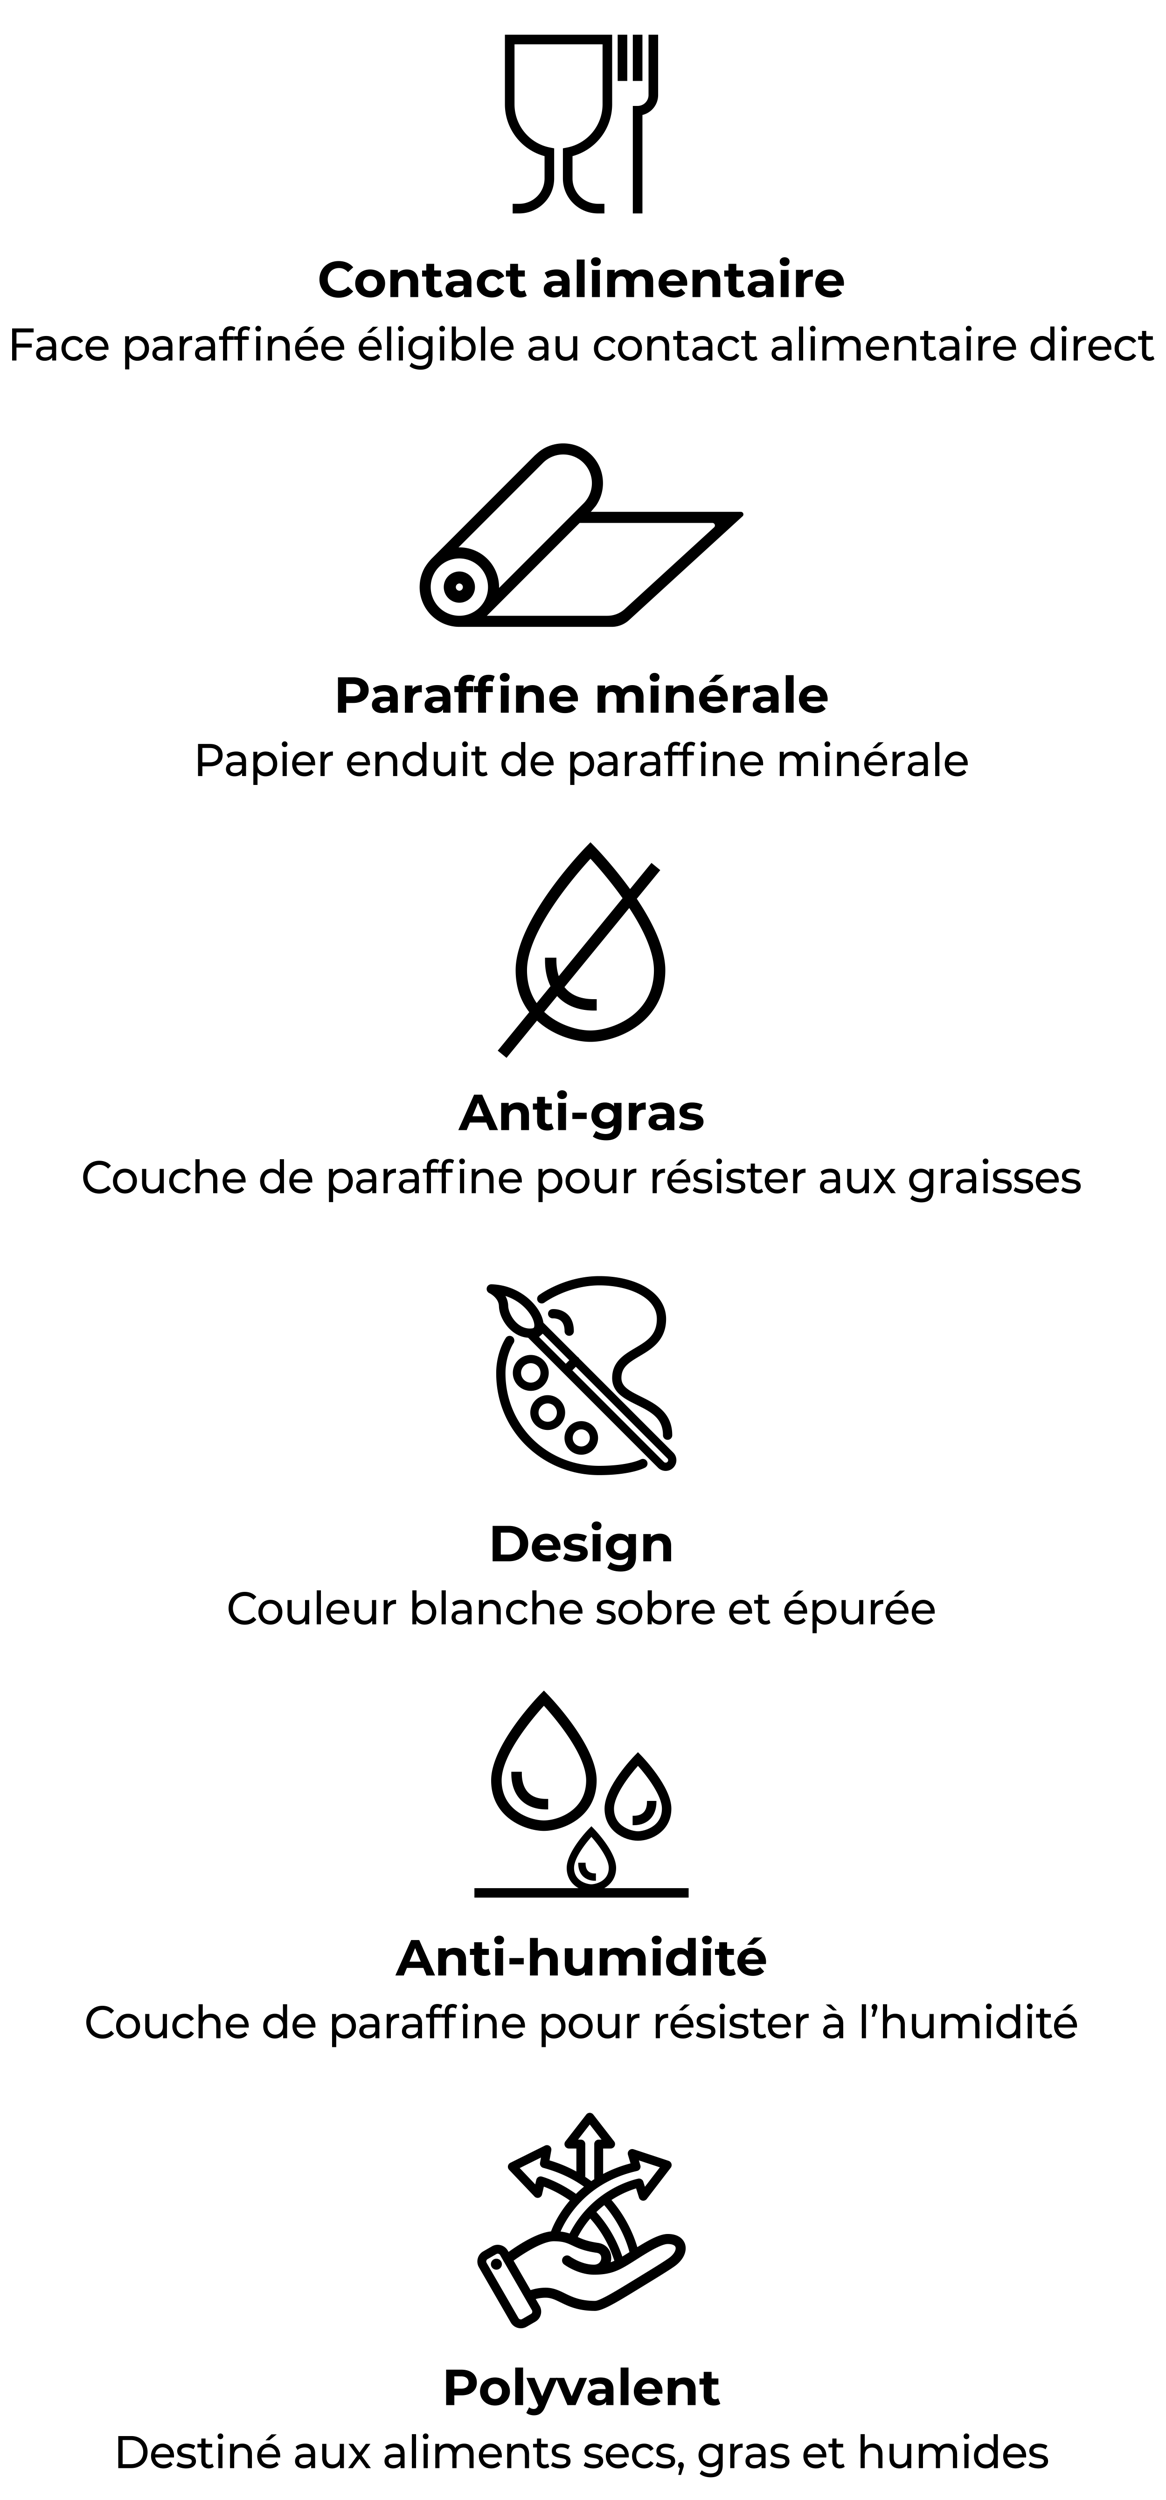 <svg xmlns="http://www.w3.org/2000/svg" viewBox="0 0 280 600"><path d="M121.247 25.037c0 5.852 3.95 10.936 9.521 12.433v5.362a6.09 6.09 0 0 1-6.08 6.08h-1.58v2.308h1.58c4.625 0 8.387-3.763 8.387-8.388v-7.235l-.938-.178c-4.973-.946-8.583-5.313-8.583-10.382V10.641h21.143v14.396c0 5.07-3.61 9.436-8.583 10.382l-.938.178v7.235c0 4.625 3.762 8.388 8.387 8.388h1.58v-2.307h-1.58a6.09 6.09 0 0 1-6.08-6.081V37.47a12.89 12.89 0 0 0 9.52-12.433V8.334h-25.756zM148.327 8.334h2.307V19.43h-2.307zM151.965 8.334h2.307V19.43h-2.307z"></path><path d="M155.736 8.334v14.47a2.62 2.62 0 0 1-2.617 2.617h-1.154V51.22h2.308V27.592a4.93 4.93 0 0 0 3.77-4.789V8.333zM76.708 67.05c0-2.563 1.967-4.397 4.615-4.397 1.47 0 2.697.534 3.498 1.506l-1.263 1.166c-.57-.657-1.287-.996-2.138-.996-1.59 0-2.72 1.117-2.72 2.72s1.13 2.72 2.72 2.72c.85 0 1.567-.339 2.138-1.007l1.263 1.166c-.801.984-2.028 1.518-3.51 1.518-2.636 0-4.603-1.834-4.603-4.397M85.298 68.033c0-1.968 1.518-3.365 3.596-3.365s3.583 1.397 3.583 3.365-1.506 3.364-3.583 3.364-3.596-1.397-3.596-3.364m5.26 0c0-1.13-.717-1.81-1.664-1.81s-1.677.68-1.677 1.81.73 1.81 1.677 1.81 1.664-.68 1.664-1.81M100.423 67.559V71.3H98.53v-3.449c0-1.057-.486-1.543-1.324-1.543-.911 0-1.567.559-1.567 1.762v3.23h-1.895v-6.534h1.81v.765c.51-.559 1.275-.863 2.162-.863 1.542 0 2.708.899 2.708 2.891M106.355 70.985c-.39.28-.96.412-1.543.412-1.543 0-2.441-.79-2.441-2.344V66.37h-1.009v-1.457h1.009V63.32h1.894v1.59h1.628v1.458h-1.628v2.66c0 .558.304.862.814.862.28 0 .559-.085.765-.242zM113.207 67.572V71.3h-1.773v-.813c-.352.594-1.033.91-1.992.91-1.53 0-2.441-.85-2.441-1.98 0-1.153.814-1.955 2.806-1.955h1.506c0-.814-.486-1.288-1.506-1.288-.693 0-1.41.232-1.883.608l-.68-1.324c.716-.51 1.773-.79 2.818-.79 1.991 0 3.145.923 3.145 2.904m-1.894 1.664v-.668h-1.3c-.887 0-1.166.327-1.166.764 0 .474.4.79 1.069.79.631 0 1.178-.292 1.397-.886M114.51 68.033c0-1.968 1.518-3.365 3.643-3.365 1.373 0 2.454.596 2.928 1.664l-1.47.79c-.352-.62-.875-.899-1.47-.899-.96 0-1.712.668-1.712 1.81s.753 1.81 1.713 1.81c.594 0 1.117-.267 1.47-.9l1.469.803c-.474 1.044-1.555 1.65-2.928 1.65-2.125 0-3.643-1.396-3.643-3.363M126.489 70.985c-.389.28-.96.412-1.543.412-1.543 0-2.441-.79-2.441-2.344V66.37h-1.008v-1.457h1.008V63.32h1.894v1.59h1.628v1.458h-1.628v2.66c0 .558.304.862.814.862.28 0 .559-.085.766-.242zM136.78 67.572V71.3h-1.773v-.813c-.353.594-1.033.91-1.992.91-1.53 0-2.442-.85-2.442-1.98 0-1.153.814-1.955 2.806-1.955h1.506c0-.814-.486-1.288-1.506-1.288-.692 0-1.409.232-1.882.608l-.68-1.324c.716-.51 1.773-.79 2.817-.79 1.992 0 3.146.923 3.146 2.904m-1.895 1.664v-.668h-1.3c-.886 0-1.165.327-1.165.764 0 .474.4.79 1.068.79.632 0 1.179-.292 1.397-.886M138.496 62.288h1.895V71.3h-1.895zM141.922 62.798c0-.595.475-1.056 1.179-1.056s1.178.436 1.178 1.02c0 .631-.474 1.093-1.178 1.093s-1.179-.462-1.179-1.057m.231 1.968h1.895V71.3h-1.895zM156.851 67.559V71.3h-1.894v-3.449c0-1.057-.474-1.543-1.24-1.543-.85 0-1.444.547-1.444 1.713v3.28h-1.895v-3.45c0-1.057-.45-1.543-1.24-1.543-.838 0-1.433.547-1.433 1.713v3.28h-1.894v-6.535h1.81v.753c.485-.559 1.214-.85 2.052-.85.911 0 1.688.352 2.15 1.069.522-.668 1.372-1.07 2.356-1.07 1.555 0 2.672.899 2.672 2.891M164.995 68.568h-4.944c.182.813.875 1.311 1.871 1.311.692 0 1.19-.207 1.64-.632l1.008 1.093c-.608.693-1.518 1.057-2.696 1.057-2.26 0-3.73-1.421-3.73-3.364 0-1.955 1.495-3.365 3.486-3.365 1.92 0 3.401 1.287 3.401 3.389 0 .146-.024.353-.036.51m-4.968-1.106h3.22c-.135-.826-.754-1.36-1.604-1.36-.863 0-1.482.522-1.616 1.36M172.978 67.559V71.3h-1.894v-3.449c0-1.057-.486-1.543-1.325-1.543-.91 0-1.567.559-1.567 1.762v3.23h-1.894v-6.534h1.81v.765c.51-.559 1.275-.863 2.162-.863 1.542 0 2.708.899 2.708 2.891M178.91 70.985c-.39.28-.96.412-1.544.412-1.542 0-2.44-.79-2.44-2.344V66.37h-1.009v-1.457h1.008V63.32h1.895v1.59h1.627v1.458h-1.627v2.66c0 .558.304.862.814.862.28 0 .558-.085.765-.242zM185.762 67.572V71.3h-1.774v-.813c-.352.594-1.032.91-1.992.91-1.53 0-2.441-.85-2.441-1.98 0-1.153.814-1.955 2.805-1.955h1.507c0-.814-.486-1.288-1.507-1.288-.691 0-1.408.232-1.882.608l-.68-1.324c.717-.51 1.773-.79 2.818-.79 1.991 0 3.146.923 3.146 2.904m-1.895 1.664v-.668h-1.3c-.886 0-1.166.327-1.166.764 0 .474.4.79 1.069.79.632 0 1.178-.292 1.397-.886M187.246 62.798c0-.595.474-1.056 1.178-1.056s1.179.436 1.179 1.02c0 .631-.474 1.093-1.179 1.093s-1.178-.462-1.178-1.057m.231 1.968h1.895V71.3h-1.895zM195.191 64.668v1.75c-.157-.012-.279-.025-.424-.025-1.045 0-1.738.571-1.738 1.822V71.3h-1.894v-6.534h1.81v.862c.461-.632 1.239-.96 2.246-.96M202.627 68.568h-4.943c.182.813.874 1.311 1.87 1.311.693 0 1.19-.207 1.64-.632l1.008 1.093c-.607.693-1.518 1.057-2.696 1.057-2.26 0-3.73-1.421-3.73-3.364 0-1.955 1.495-3.365 3.487-3.365 1.919 0 3.4 1.287 3.4 3.389 0 .146-.024.353-.036.51m-4.967-1.106h3.218c-.133-.826-.753-1.36-1.603-1.36-.862 0-1.482.522-1.615 1.36M3.954 79.776v2.684h3.669v.947h-3.67v3.113H2.91v-7.701h5.163v.957zM13.485 83v3.52h-.951v-.77c-.335.528-.951.836-1.82.836-1.253 0-2.048-.704-2.048-1.716 0-.935.575-1.706 2.227-1.706h1.589v-.209c0-.891-.492-1.408-1.485-1.408-.659 0-1.327.242-1.756.627l-.418-.792c.575-.484 1.4-.748 2.289-.748 1.516 0 2.373.77 2.373 2.365m-1.003 1.738v-.815h-1.548c-.993 0-1.275.407-1.275.903 0 .583.46.946 1.223.946.753 0 1.349-.363 1.6-1.034M14.758 83.605c0-1.738 1.224-2.97 2.927-2.97.993 0 1.819.428 2.258 1.242l-.763.517a1.7 1.7 0 0 0-1.506-.836c-1.087 0-1.902.804-1.902 2.047 0 1.265.815 2.057 1.902 2.057.607 0 1.15-.264 1.506-.836l.763.505c-.439.815-1.265 1.255-2.258 1.255-1.703 0-2.927-1.243-2.927-2.981M26.035 83.956h-4.494c.125 1.024.909 1.706 2.006 1.706.648 0 1.192-.23 1.6-.705l.554.683c-.502.616-1.265.946-2.185.946-1.787 0-2.979-1.243-2.979-2.981 0-1.728 1.181-2.97 2.78-2.97s2.74 1.21 2.74 3.002c0 .089-.012.22-.022.32m-4.494-.758h3.553c-.104-.98-.804-1.673-1.777-1.673-.961 0-1.672.682-1.776 1.673M35.785 83.605c0 1.793-1.18 2.981-2.801 2.981-.784 0-1.474-.319-1.934-.946v3.015h-1.003v-7.966h.961v.925c.45-.65 1.16-.98 1.976-.98 1.62 0 2.801 1.189 2.801 2.97m-1.013 0c0-1.233-.806-2.047-1.872-2.047-1.055 0-1.86.814-1.86 2.047 0 1.243.805 2.057 1.86 2.057 1.066 0 1.872-.814 1.872-2.057M41.407 83v3.52h-.95v-.77c-.335.528-.952.836-1.82.836-1.254 0-2.049-.704-2.049-1.716 0-.935.576-1.706 2.227-1.706h1.589v-.209c0-.891-.492-1.408-1.484-1.408-.66 0-1.328.242-1.756.627l-.419-.792c.575-.484 1.401-.748 2.29-.748 1.515 0 2.372.77 2.372 2.365m-1.003 1.738v-.815h-1.547c-.993 0-1.275.407-1.275.903 0 .583.46.946 1.222.946.753 0 1.349-.363 1.6-1.034M46.14 80.634v1.024c-.083-.012-.156-.012-.23-.012-1.076 0-1.745.693-1.745 1.97v2.904h-1.003v-5.831h.961v.98c.356-.683 1.046-1.035 2.018-1.035M51.648 83v3.52h-.951v-.77c-.335.528-.951.836-1.819.836-1.254 0-2.049-.704-2.049-1.716 0-.935.575-1.706 2.227-1.706h1.589v-.209c0-.891-.492-1.408-1.485-1.408-.658 0-1.327.242-1.756.627l-.418-.792c.575-.484 1.4-.748 2.289-.748 1.516 0 2.373.77 2.373 2.365m-1.003 1.738v-.815h-1.548c-.992 0-1.275.407-1.275.903 0 .583.46.946 1.223.946.753 0 1.349-.363 1.6-1.034M54.531 80.183v.506h1.61v.869h-1.589v4.962H53.55v-4.962h-.941v-.87h.94v-.516c0-1.134.649-1.882 1.83-1.882.428 0 .847.11 1.129.342l-.303.803a1.26 1.26 0 0 0-.774-.275c-.595 0-.899.352-.899 1.023"></path><path d="M58.962 78.29c.429 0 .847.11 1.13.342l-.304.803a1.26 1.26 0 0 0-.773-.275c-.596 0-.9.352-.9 1.023v.506h1.61v.869h-1.588v4.962h-1.004v-4.962h-.94v-.87h.94v-.516c0-1.134.648-1.882 1.83-1.882m2.373.595c0-.386.293-.693.68-.693s.679.297.679.67c0 .397-.282.705-.68.705a.67.67 0 0 1-.679-.682m.178 1.804h1.003v5.83h-1.003zM69.58 83.164v3.356h-1.003v-3.234c0-1.145-.544-1.706-1.495-1.706-1.066 0-1.756.671-1.756 1.936v3.004h-1.003v-5.831h.961v.88c.408-.594 1.119-.935 1.997-.935 1.348 0 2.3.815 2.3 2.53M76.352 83.956h-4.495c.125 1.024.91 1.706 2.007 1.706.648 0 1.191-.23 1.599-.705l.554.683c-.502.616-1.264.946-2.184.946-1.788 0-2.98-1.243-2.98-2.981 0-1.728 1.182-2.97 2.78-2.97s2.74 1.21 2.74 3.002c0 .089-.011.22-.021.32m-4.495-.758h3.554c-.105-.98-.805-1.673-1.777-1.673-.962 0-1.672.682-1.777 1.673m1.923-3.356h-.94l1.42-1.43h1.276zM82.643 83.956h-4.495c.126 1.024.91 1.706 2.007 1.706.648 0 1.191-.23 1.599-.705l.554.683c-.502.616-1.264.946-2.184.946-1.788 0-2.98-1.243-2.98-2.981 0-1.728 1.182-2.97 2.78-2.97s2.74 1.21 2.74 3.002c0 .089-.011.22-.021.32m-4.495-.758h3.554c-.105-.98-.805-1.673-1.777-1.673-.962 0-1.672.682-1.777 1.673M91.64 83.956h-4.495c.126 1.024.91 1.706 2.007 1.706.648 0 1.191-.23 1.6-.705l.553.683c-.502.616-1.264.946-2.184.946-1.788 0-2.98-1.243-2.98-2.981 0-1.728 1.182-2.97 2.781-2.97s2.739 1.21 2.739 3.002c0 .089-.011.22-.021.32m-4.495-.758H90.7c-.105-.98-.805-1.673-1.777-1.673-.961 0-1.672.682-1.777 1.673m1.923-3.356h-.94l1.42-1.43h1.276zM92.945 78.357h1.003v8.163h-1.003zM95.578 78.885c0-.386.293-.693.68-.693s.68.297.68.67c0 .397-.283.705-.68.705a.67.67 0 0 1-.68-.682m.178 1.804h1.003v5.83h-1.003zM103.866 80.689v5.039c0 2.058-.993 2.992-2.874 2.992-1.014 0-2.038-.297-2.645-.869l.481-.814c.512.462 1.317.76 2.133.76 1.306 0 1.902-.64 1.902-1.959v-.463c-.481.606-1.202.903-1.997.903-1.599 0-2.811-1.144-2.811-2.827s1.212-2.817 2.811-2.817c.826 0 1.579.32 2.05.957v-.902zm-.982 2.762c0-1.133-.795-1.893-1.902-1.893-1.12 0-1.914.76-1.914 1.893 0 1.122.795 1.903 1.914 1.903 1.107 0 1.902-.781 1.902-1.903M105.495 78.885c0-.386.293-.693.68-.693s.68.297.68.67c0 .397-.283.705-.68.705a.67.67 0 0 1-.68-.682m.178 1.804h1.003v5.83h-1.003zM114.222 83.605c0 1.782-1.181 2.981-2.802 2.981-.815 0-1.525-.33-1.975-.99v.924h-.962v-8.163h1.004v3.212c.46-.627 1.15-.935 1.933-.935 1.62 0 2.802 1.189 2.802 2.97m-1.014 0c0-1.243-.805-2.047-1.871-2.047-1.056 0-1.86.804-1.86 2.047s.804 2.057 1.86 2.057c1.066 0 1.871-.814 1.871-2.057M115.506 78.357h1.003v8.163h-1.003zM123.303 83.956h-4.495c.126 1.024.91 1.706 2.007 1.706.648 0 1.191-.23 1.6-.705l.553.683c-.502.616-1.264.946-2.184.946-1.788 0-2.98-1.243-2.98-2.981 0-1.728 1.182-2.97 2.781-2.97s2.739 1.21 2.739 3.002c0 .089-.01.22-.021.32m-4.495-.758h3.554c-.105-.98-.805-1.673-1.777-1.673-.961 0-1.672.682-1.777 1.673M131.705 83v3.52h-.952v-.77c-.334.528-.95.836-1.818.836-1.255 0-2.05-.704-2.05-1.716 0-.935.576-1.706 2.227-1.706h1.59v-.209c0-.891-.492-1.408-1.485-1.408-.659 0-1.328.242-1.756.627l-.418-.792c.575-.484 1.4-.748 2.289-.748 1.515 0 2.373.77 2.373 2.365m-1.004 1.738v-.815h-1.547c-.993 0-1.275.407-1.275.903 0 .583.46.946 1.223.946.753 0 1.348-.363 1.6-1.034M138.623 80.689v5.83h-.952v-.879c-.407.605-1.097.946-1.88.946-1.433 0-2.384-.825-2.384-2.542V80.69h1.003v3.234c0 1.145.544 1.717 1.495 1.717 1.045 0 1.714-.683 1.714-1.936v-3.015zM142.623 83.605c0-1.738 1.223-2.97 2.927-2.97.993 0 1.818.428 2.258 1.242l-.763.517a1.7 1.7 0 0 0-1.506-.836c-1.087 0-1.902.804-1.902 2.047 0 1.265.815 2.057 1.902 2.057.607 0 1.15-.264 1.506-.836l.763.505c-.44.815-1.265 1.255-2.258 1.255-1.704 0-2.927-1.243-2.927-2.981M148.402 83.605c0-1.738 1.223-2.97 2.885-2.97s2.874 1.232 2.874 2.97-1.212 2.981-2.874 2.981-2.885-1.243-2.885-2.981m4.746 0c0-1.243-.795-2.047-1.861-2.047s-1.871.804-1.871 2.047.805 2.057 1.87 2.057c1.067 0 1.862-.814 1.862-2.057M160.703 83.164v3.356h-1.004v-3.234c0-1.145-.543-1.706-1.494-1.706-1.066 0-1.756.671-1.756 1.936v3.004h-1.004v-5.831h.962v.88c.408-.594 1.118-.935 1.996-.935 1.349 0 2.3.815 2.3 2.53M165.572 86.18c-.303.274-.763.406-1.212.406-1.119 0-1.756-.65-1.756-1.827v-3.201h-.94v-.87h.94v-1.275h1.003v1.276h1.589v.869h-1.589v3.157c0 .628.314.98.868.98.293 0 .575-.099.784-.276zM171.069 83v3.52h-.951v-.77c-.335.528-.951.836-1.82.836-1.253 0-2.048-.704-2.048-1.716 0-.935.575-1.706 2.227-1.706h1.589v-.209c0-.891-.492-1.408-1.485-1.408-.659 0-1.328.242-1.756.627l-.418-.792c.575-.484 1.4-.748 2.289-.748 1.516 0 2.373.77 2.373 2.365m-1.003 1.738v-.815h-1.548c-.993 0-1.275.407-1.275.903 0 .583.46.946 1.223.946.753 0 1.349-.363 1.6-1.034M172.342 83.605c0-1.738 1.224-2.97 2.927-2.97.993 0 1.819.428 2.258 1.242l-.763.517a1.7 1.7 0 0 0-1.506-.836c-1.087 0-1.902.804-1.902 2.047 0 1.265.815 2.057 1.902 2.057.607 0 1.15-.264 1.506-.836l.763.505c-.439.815-1.265 1.255-2.258 1.255-1.703 0-2.927-1.243-2.927-2.981M181.905 86.18c-.303.274-.763.406-1.213.406-1.118 0-1.755-.65-1.755-1.827v-3.201h-.941v-.87h.94v-1.275h1.004v1.276h1.588v.869h-1.588v3.157c0 .628.313.98.867.98.293 0 .575-.099.784-.276zM190.108 83v3.52h-.95v-.77c-.335.528-.952.836-1.82.836-1.254 0-2.048-.704-2.048-1.716 0-.935.575-1.706 2.226-1.706h1.59v-.209c0-.891-.493-1.408-1.485-1.408-.659 0-1.328.242-1.756.627l-.419-.792c.576-.484 1.401-.748 2.29-.748 1.515 0 2.372.77 2.372 2.365m-1.003 1.738v-.815h-1.547c-.993 0-1.275.407-1.275.903 0 .583.46.946 1.222.946.753 0 1.35-.363 1.6-1.034M191.863 78.357h1.003v8.163h-1.003zM194.496 78.885c0-.386.293-.693.68-.693s.68.297.68.67c0 .397-.283.705-.68.705a.67.67 0 0 1-.68-.682m.178 1.804h1.003v5.83h-1.003zM206.683 83.164v3.356h-1.004v-3.234c0-1.145-.522-1.706-1.431-1.706-1.004 0-1.662.671-1.662 1.936v3.004h-1.004v-3.234c0-1.145-.522-1.706-1.432-1.706-1.003 0-1.662.671-1.662 1.936v3.004h-1.003v-5.831h.961v.869c.398-.594 1.077-.924 1.913-.924.847 0 1.558.352 1.923 1.078.419-.66 1.192-1.078 2.133-1.078 1.348 0 2.268.815 2.268 2.53M213.443 83.956h-4.495c.126 1.024.91 1.706 2.007 1.706.648 0 1.192-.23 1.6-.705l.553.683c-.501.616-1.264.946-2.184.946-1.788 0-2.98-1.243-2.98-2.981 0-1.728 1.182-2.97 2.781-2.97s2.739 1.21 2.739 3.002c0 .089-.01.22-.021.32m-4.495-.758h3.554c-.104-.98-.805-1.673-1.777-1.673-.961 0-1.672.682-1.777 1.673M220.005 83.164v3.356h-1.003v-3.234c0-1.145-.543-1.706-1.495-1.706-1.066 0-1.755.671-1.755 1.936v3.004h-1.004v-5.831h.962v.88c.407-.594 1.118-.935 1.996-.935 1.348 0 2.3.815 2.3 2.53M224.875 86.18c-.304.274-.764.406-1.213.406-1.118 0-1.756-.65-1.756-1.827v-3.201h-.94v-.87h.94v-1.275h1.004v1.276h1.588v.869h-1.588v3.157c0 .628.313.98.867.98.293 0 .575-.099.784-.276zM230.372 83v3.52h-.952v-.77c-.334.528-.95.836-1.818.836-1.255 0-2.05-.704-2.05-1.716 0-.935.576-1.706 2.227-1.706h1.59v-.209c0-.891-.492-1.408-1.485-1.408-.659 0-1.328.242-1.756.627l-.418-.792c.575-.484 1.4-.748 2.289-.748 1.515 0 2.373.77 2.373 2.365m-1.004 1.738v-.815h-1.547c-.993 0-1.275.407-1.275.903 0 .583.46.946 1.223.946.753 0 1.348-.363 1.6-1.034M231.948 78.885c0-.386.293-.693.68-.693s.68.297.68.67c0 .397-.283.705-.68.705a.67.67 0 0 1-.68-.682m.178 1.804h1.003v5.83h-1.003zM237.916 80.634v1.024c-.084-.012-.157-.012-.23-.012-1.077 0-1.745.693-1.745 1.97v2.904h-1.004v-5.831h.962v.98c.355-.683 1.045-1.035 2.017-1.035M243.978 83.956h-4.495c.125 1.024.91 1.706 2.007 1.706.648 0 1.191-.23 1.599-.705l.554.683c-.502.616-1.265.946-2.184.946-1.788 0-2.98-1.243-2.98-2.981 0-1.728 1.182-2.97 2.78-2.97s2.74 1.21 2.74 3.002c0 .089-.011.22-.021.32m-4.495-.758h3.554c-.105-.98-.805-1.673-1.777-1.673-.962 0-1.673.682-1.777 1.673M253.215 78.357v8.163h-.962v-.924c-.45.66-1.16.99-1.975.99-1.62 0-2.801-1.199-2.801-2.981s1.18-2.97 2.8-2.97c.785 0 1.475.307 1.935.934v-3.212zm-.993 5.248c0-1.243-.805-2.047-1.86-2.047-1.067 0-1.872.804-1.872 2.047s.805 2.057 1.871 2.057c1.056 0 1.86-.814 1.86-2.057M254.834 78.885c0-.386.292-.693.679-.693s.68.297.68.67c0 .397-.283.705-.68.705a.67.67 0 0 1-.68-.682m.177 1.804h1.004v5.83h-1.004zM260.801 80.634v1.024c-.083-.012-.156-.012-.23-.012-1.076 0-1.745.693-1.745 1.97v2.904h-1.004v-5.831h.962v.98c.355-.683 1.045-1.035 2.017-1.035M266.863 83.956h-4.495c.126 1.024.91 1.706 2.007 1.706.648 0 1.191-.23 1.6-.705l.553.683c-.502.616-1.264.946-2.184.946-1.788 0-2.98-1.243-2.98-2.981 0-1.728 1.182-2.97 2.781-2.97s2.739 1.21 2.739 3.002c0 .089-.01.22-.021.32m-4.495-.758h3.554c-.105-.98-.805-1.673-1.777-1.673-.961 0-1.672.682-1.777 1.673M267.655 83.605c0-1.738 1.223-2.97 2.927-2.97.993 0 1.818.428 2.258 1.242l-.763.517a1.7 1.7 0 0 0-1.506-.836c-1.087 0-1.902.804-1.902 2.047 0 1.265.815 2.057 1.902 2.057.607 0 1.15-.264 1.506-.836l.763.505c-.44.815-1.265 1.255-2.258 1.255-1.704 0-2.927-1.243-2.927-2.981M277.218 86.18c-.303.274-.763.406-1.213.406-1.118 0-1.755-.65-1.755-1.827v-3.201h-.941v-.87h.94v-1.275h1.004v1.276h1.588v.869h-1.588v3.157c0 .628.313.98.867.98.293 0 .575-.099.784-.276zM110.309 137.155a3.75 3.75 0 0 0-3.746 3.746 3.75 3.75 0 0 0 3.746 3.745 3.75 3.75 0 0 0 3.745-3.745 3.75 3.75 0 0 0-3.745-3.746m0 4.617a.872.872 0 0 1 0-1.743.872.872 0 0 1 0 1.743"></path><path d="m141.862 122.837.081-.081.103-.103 1.039-1.247a9.54 9.54 0 0 0 1.605-6.877 9.45 9.45 0 0 0-8.078-8.02 9.55 9.55 0 0 0-5.896 1.053 9.2 9.2 0 0 0-1.476 1.02s-.822.722-.878.78l-24.763 24.759-.007.006-.03.028-.346.393q-.529.602-.966 1.275l-.25.384c-.025.045-.046.091-.071.136a10 10 0 0 0-.26.512l-.075.168c-.17.369-.307.752-.423 1.141l-.01.034a9.5 9.5 0 0 0-.344 1.78l-.001.015c-.028.3-.048.603-.048.908 0 1.087.186 2.131.522 3.106l.026.075q.053.147.11.292.034.088.069.174.04.096.082.19.058.134.12.267l.045.09a9.5 9.5 0 0 0 1.82 2.552l.004-.003a9.5 9.5 0 0 0 6.743 2.797h36.586c1.54 0 3.025-.576 4.162-1.616l27.265-24.927a.61.61 0 0 0-.412-1.061zm-11.61-11.606.022-.022q.115-.121.236-.236l.03-.028a6.87 6.87 0 0 1 5.804-1.788 6.883 6.883 0 0 1 3.982 11.45l-.082.09-20.404 20.405a9.5 9.5 0 0 0-2.785-6.947 9.5 9.5 0 0 0-6.946-2.785zm-26.125 32.69-.03-.058q-.045-.098-.089-.198-.03-.065-.057-.132-.026-.064-.051-.129l-.078-.208-.02-.056a6.91 6.91 0 0 1 .73-5.98l.012-.02q.365-.555.837-1.04l.072-.075.018-.018c2.686-2.655 7.03-2.647 9.704.027 2.665 2.665 2.682 6.989.054 9.677l-.011.011a6.83 6.83 0 0 1-4.91 2.061 6.89 6.89 0 0 1-6.181-3.861m45.898 2.246a6.17 6.17 0 0 1-4.162 1.616h-28.945l.137-.136.007-.008 22.143-22.144h31.858a.61.61 0 0 1 .412 1.061zM53.46 181.23c0 1.671-1.15 2.684-3.051 2.684H48.6v2.332h-1.045v-7.701h2.854c1.902 0 3.052 1.013 3.052 2.684m-1.044 0c0-1.101-.701-1.728-2.039-1.728H48.6v3.455h1.777c1.338 0 2.039-.628 2.039-1.728M59.083 182.726v3.52h-.952v-.77c-.334.528-.95.836-1.818.836-1.255 0-2.05-.704-2.05-1.716 0-.935.576-1.705 2.227-1.705h1.59v-.21c0-.891-.492-1.408-1.485-1.408-.659 0-1.328.243-1.756.627l-.419-.792c.576-.484 1.401-.748 2.29-.748 1.515 0 2.373.77 2.373 2.366m-1.004 1.738v-.815h-1.547c-.993 0-1.275.408-1.275.903 0 .583.46.946 1.223.946.752 0 1.348-.363 1.6-1.034M66.575 183.331c0 1.793-1.18 2.981-2.801 2.981-.784 0-1.474-.319-1.934-.946v3.015h-1.003v-7.966h.961v.925c.45-.65 1.16-.98 1.976-.98 1.62 0 2.801 1.189 2.801 2.971m-1.013 0c0-1.232-.806-2.047-1.871-2.047-1.056 0-1.86.815-1.86 2.047 0 1.243.804 2.057 1.86 2.057 1.065 0 1.87-.814 1.87-2.057M67.681 178.611c0-.385.293-.693.68-.693s.68.297.68.67c0 .397-.283.705-.68.705a.67.67 0 0 1-.68-.682m.178 1.804h1.003v5.831H67.86zM75.656 183.683H71.16c.126 1.023.91 1.705 2.007 1.705.648 0 1.191-.23 1.6-.704l.553.682c-.502.616-1.264.946-2.184.946-1.788 0-2.98-1.243-2.98-2.981 0-1.728 1.182-2.97 2.781-2.97s2.739 1.21 2.739 3.002c0 .09-.01.22-.021.32m-4.495-.76h3.554c-.105-.979-.805-1.672-1.777-1.672-.961 0-1.672.683-1.777 1.673M79.94 180.36v1.024c-.083-.012-.157-.012-.23-.012-1.077 0-1.746.693-1.746 1.97v2.904h-1.003v-5.831h.961v.98c.356-.683 1.046-1.035 2.018-1.035M88.833 183.683h-4.495c.126 1.023.91 1.705 2.007 1.705.648 0 1.192-.23 1.6-.704l.554.682c-.502.616-1.265.946-2.185.946-1.788 0-2.979-1.243-2.979-2.981 0-1.728 1.181-2.97 2.78-2.97s2.74 1.21 2.74 3.002c0 .09-.012.22-.022.32m-4.495-.76h3.554c-.104-.979-.805-1.672-1.777-1.672-.961 0-1.672.683-1.777 1.673M95.396 182.89v3.356h-1.004v-3.234c0-1.145-.543-1.705-1.494-1.705-1.066 0-1.756.67-1.756 1.935v3.004h-1.004v-5.831h.962v.88c.407-.594 1.118-.935 1.996-.935 1.348 0 2.3.815 2.3 2.53M102.407 178.083v8.163h-.961v-.924c-.45.66-1.16.99-1.976.99-1.62 0-2.801-1.199-2.801-2.981s1.181-2.97 2.801-2.97c.784 0 1.474.307 1.934.934v-3.212zm-.993 5.248c0-1.243-.805-2.047-1.86-2.047-1.066 0-1.871.804-1.871 2.047s.805 2.057 1.87 2.057c1.056 0 1.861-.814 1.861-2.057M109.367 180.415v5.831h-.95v-.88c-.409.605-1.099.946-1.882.946-1.432 0-2.384-.825-2.384-2.542v-3.355h1.004v3.234c0 1.145.543 1.717 1.494 1.717 1.046 0 1.715-.682 1.715-1.936v-3.015zM110.996 178.611c0-.385.293-.693.68-.693s.68.297.68.67c0 .397-.283.705-.68.705a.67.67 0 0 1-.68-.682m.178 1.804h1.003v5.831h-1.003zM117.1 185.905c-.304.275-.764.407-1.213.407-1.119 0-1.756-.649-1.756-1.827v-3.2h-.941v-.87h.94v-1.276h1.004v1.276h1.589v.87h-1.589v3.156c0 .628.314.98.868.98.293 0 .575-.099.784-.276zM126.139 178.083v8.163h-.962v-.924c-.45.66-1.16.99-1.975.99-1.62 0-2.802-1.199-2.802-2.981s1.182-2.97 2.802-2.97c.783 0 1.473.307 1.933.934v-3.212zm-.993 5.248c0-1.243-.805-2.047-1.86-2.047-1.067 0-1.872.804-1.872 2.047s.805 2.057 1.871 2.057c1.056 0 1.86-.814 1.86-2.057M132.921 183.683h-4.495c.126 1.023.91 1.705 2.007 1.705.648 0 1.192-.23 1.6-.704l.554.682c-.502.616-1.265.946-2.185.946-1.788 0-2.98-1.243-2.98-2.981 0-1.728 1.182-2.97 2.781-2.97s2.739 1.21 2.739 3.002c0 .09-.01.22-.021.32m-4.495-.76h3.554c-.104-.979-.805-1.672-1.777-1.672-.961 0-1.672.683-1.777 1.673M142.671 183.331c0 1.793-1.181 2.981-2.801 2.981-.784 0-1.474-.319-1.934-.946v3.015h-1.003v-7.966h.961v.925c.45-.65 1.16-.98 1.976-.98 1.62 0 2.801 1.189 2.801 2.971m-1.014 0c0-1.232-.805-2.047-1.87-2.047-1.056 0-1.861.815-1.861 2.047 0 1.243.805 2.057 1.86 2.057 1.066 0 1.871-.814 1.871-2.057M148.293 182.726v3.52h-.952v-.77c-.334.528-.95.836-1.818.836-1.255 0-2.05-.704-2.05-1.716 0-.935.576-1.705 2.227-1.705h1.59v-.21c0-.891-.492-1.408-1.485-1.408-.659 0-1.328.243-1.756.627l-.419-.792c.576-.484 1.401-.748 2.29-.748 1.515 0 2.373.77 2.373 2.366m-1.004 1.738v-.815h-1.547c-.993 0-1.275.408-1.275.903 0 .583.46.946 1.223.946.752 0 1.348-.363 1.6-1.034M153.026 180.36v1.024c-.084-.012-.157-.012-.23-.012-1.077 0-1.746.693-1.746 1.97v2.904h-1.003v-5.831h.961v.98c.356-.683 1.046-1.035 2.018-1.035M158.534 182.726v3.52h-.951v-.77c-.335.528-.952.836-1.82.836-1.254 0-2.048-.704-2.048-1.716 0-.935.575-1.705 2.226-1.705h1.59v-.21c0-.891-.492-1.408-1.485-1.408-.659 0-1.328.243-1.756.627l-.418-.792c.575-.484 1.4-.748 2.289-.748 1.515 0 2.373.77 2.373 2.366m-1.004 1.738v-.815h-1.547c-.993 0-1.275.408-1.275.903 0 .583.46.946 1.223.946.753 0 1.348-.363 1.6-1.034M161.417 179.91v.505h1.61v.87h-1.589v4.961h-1.003v-4.962h-.941v-.869h.94v-.517c0-1.133.649-1.881 1.83-1.881.428 0 .846.11 1.129.341l-.304.803a1.26 1.26 0 0 0-.773-.275c-.596 0-.899.352-.899 1.023"></path><path d="M165.848 178.017c.428 0 .846.11 1.129.341l-.304.803a1.26 1.26 0 0 0-.773-.275c-.596 0-.899.352-.899 1.023v.506h1.61v.87h-1.589v4.961h-1.003v-4.962h-.941v-.869h.94v-.517c0-1.133.649-1.881 1.83-1.881m2.372.594c0-.385.293-.693.68-.693s.68.297.68.67c0 .397-.283.705-.68.705a.67.67 0 0 1-.68-.682m.178 1.804h1.003v5.831h-1.003zM176.465 182.89v3.356h-1.003v-3.234c0-1.145-.543-1.705-1.495-1.705-1.066 0-1.755.67-1.755 1.935v3.004h-1.004v-5.831h.962v.88c.407-.594 1.118-.935 1.996-.935 1.348 0 2.3.815 2.3 2.53M183.237 183.683h-4.495c.126 1.023.91 1.705 2.007 1.705.648 0 1.192-.23 1.6-.704l.553.682c-.502.616-1.264.946-2.184.946-1.788 0-2.98-1.243-2.98-2.981 0-1.728 1.182-2.97 2.781-2.97s2.739 1.21 2.739 3.002c0 .09-.01.22-.021.32m-4.495-.76h3.554c-.105-.979-.805-1.672-1.777-1.672-.961 0-1.672.683-1.777 1.673M196.446 182.89v3.356h-1.003v-3.234c0-1.145-.523-1.705-1.432-1.705-1.003 0-1.662.67-1.662 1.935v3.004h-1.003v-3.234c0-1.145-.523-1.705-1.432-1.705-1.003 0-1.662.67-1.662 1.935v3.004h-1.003v-5.831h.961v.87c.397-.595 1.077-.925 1.913-.925.847 0 1.557.352 1.923 1.078.418-.66 1.192-1.078 2.132-1.078 1.349 0 2.268.815 2.268 2.53M198.012 178.611c0-.385.292-.693.679-.693s.68.297.68.67c0 .397-.283.705-.68.705a.67.67 0 0 1-.68-.682m.178 1.804h1.003v5.831h-1.003zM206.258 182.89v3.356h-1.004v-3.234c0-1.145-.543-1.705-1.494-1.705-1.066 0-1.756.67-1.756 1.935v3.004h-1.003v-5.831h.961v.88c.408-.594 1.119-.935 1.997-.935 1.348 0 2.299.815 2.299 2.53M213.03 183.683h-4.495c.126 1.023.91 1.705 2.007 1.705.648 0 1.191-.23 1.6-.704l.553.682c-.502.616-1.264.946-2.184.946-1.788 0-2.98-1.243-2.98-2.981 0-1.728 1.182-2.97 2.781-2.97s2.739 1.21 2.739 3.002c0 .09-.01.22-.021.32m-4.495-.76h3.554c-.105-.979-.805-1.672-1.777-1.672-.961 0-1.672.683-1.777 1.673m1.924-3.355h-.941l1.422-1.43h1.274zM217.314 180.36v1.024c-.084-.012-.157-.012-.23-.012-1.077 0-1.746.693-1.746 1.97v2.904h-1.003v-5.831h.961v.98c.355-.683 1.045-1.035 2.018-1.035M222.821 182.726v3.52h-.95v-.77c-.335.528-.952.836-1.82.836-1.254 0-2.048-.704-2.048-1.716 0-.935.575-1.705 2.226-1.705h1.589v-.21c0-.891-.492-1.408-1.484-1.408-.66 0-1.328.243-1.756.627l-.419-.792c.575-.484 1.401-.748 2.29-.748 1.515 0 2.372.77 2.372 2.366m-1.003 1.738v-.815h-1.547c-.993 0-1.275.408-1.275.903 0 .583.46.946 1.222.946.753 0 1.349-.363 1.6-1.034M224.576 178.083h1.003v8.163h-1.003zM232.373 183.683h-4.495c.125 1.023.91 1.705 2.007 1.705.648 0 1.191-.23 1.599-.704l.554.682c-.502.616-1.264.946-2.184.946-1.788 0-2.98-1.243-2.98-2.981 0-1.728 1.182-2.97 2.78-2.97s2.74 1.21 2.74 3.002c0 .09-.011.22-.021.32m-4.495-.76h3.554c-.105-.979-.805-1.672-1.777-1.672-.962 0-1.673.683-1.777 1.673M88.533 165.633c0 1.894-1.422 3.073-3.693 3.073h-1.712v2.344H81.16v-8.502h3.68c2.271 0 3.693 1.178 3.693 3.085m-1.992 0c0-.936-.607-1.483-1.81-1.483h-1.603v2.952h1.603c1.203 0 1.81-.546 1.81-1.47M95.52 167.321v3.729h-1.773v-.814c-.352.595-1.033.91-1.992.91-1.53 0-2.441-.85-2.441-1.98 0-1.152.814-1.954 2.805-1.954h1.507c0-.815-.486-1.288-1.507-1.288-.692 0-1.408.231-1.882.607l-.68-1.323c.717-.51 1.773-.79 2.818-.79 1.991 0 3.146.923 3.146 2.903m-1.894 1.664v-.668h-1.3c-.886 0-1.166.327-1.166.765 0 .474.4.79 1.069.79.631 0 1.178-.292 1.397-.887M101.293 164.418v1.749c-.158-.012-.28-.025-.425-.025-1.045 0-1.737.572-1.737 1.823v3.085h-1.895v-6.534h1.81v.862c.461-.632 1.239-.96 2.247-.96M108.17 167.321v3.729h-1.773v-.814c-.353.595-1.033.91-1.993.91-1.53 0-2.441-.85-2.441-1.98 0-1.152.814-1.954 2.806-1.954h1.506c0-.815-.486-1.288-1.506-1.288-.692 0-1.41.231-1.883.607l-.68-1.323c.717-.51 1.774-.79 2.818-.79 1.992 0 3.146.923 3.146 2.903m-1.895 1.664v-.668h-1.3c-.886 0-1.166.327-1.166.765 0 .474.401.79 1.069.79.632 0 1.178-.292 1.397-.887M111.963 164.661h1.676v1.457h-1.628v4.932h-1.894v-4.932h-1.009v-1.457h1.009v-.292c0-1.47.898-2.429 2.526-2.429.534 0 1.093.11 1.445.353l-.498 1.372a1.33 1.33 0 0 0-.765-.23c-.558 0-.862.303-.862.947zM116.665 164.382v.28h1.676v1.456h-1.628v4.932h-1.894v-4.932h-1.008v-1.457h1.008v-.292c0-1.47.898-2.429 2.526-2.429.534 0 1.093.11 1.446.353l-.498 1.372a1.33 1.33 0 0 0-.766-.23c-.558 0-.862.303-.862.947m3.364-1.834c0-.596.474-1.057 1.179-1.057s1.178.437 1.178 1.02c0 .631-.474 1.093-1.178 1.093s-1.179-.462-1.179-1.056m.231 1.968h1.895v6.534h-1.895zM130.6 167.309v3.74h-1.894v-3.448c0-1.057-.486-1.543-1.325-1.543-.91 0-1.566.558-1.566 1.761v3.23h-1.895v-6.533h1.81v.764c.51-.558 1.275-.862 2.162-.862 1.542 0 2.708.898 2.708 2.89M138.754 168.317h-4.944c.182.814.875 1.312 1.87 1.312.693 0 1.191-.207 1.64-.632l1.009 1.093c-.608.692-1.518 1.056-2.697 1.056-2.259 0-3.729-1.42-3.729-3.364 0-1.955 1.495-3.364 3.486-3.364 1.92 0 3.401 1.287 3.401 3.389 0 .145-.024.352-.036.51m-4.968-1.105h3.219c-.134-.826-.753-1.36-1.604-1.36-.862 0-1.481.522-1.615 1.36M154.536 167.309v3.74h-1.894v-3.448c0-1.057-.474-1.543-1.24-1.543-.85 0-1.445.546-1.445 1.712v3.28h-1.894v-3.45c0-1.056-.45-1.542-1.24-1.542-.838 0-1.432.546-1.432 1.712v3.28h-1.895v-6.534h1.81v.752c.485-.558 1.214-.85 2.052-.85.911 0 1.688.352 2.15 1.07.522-.669 1.372-1.07 2.356-1.07 1.555 0 2.672.898 2.672 2.89M156.011 162.548c0-.596.474-1.057 1.179-1.057.704 0 1.178.437 1.178 1.02 0 .631-.474 1.093-1.178 1.093-.705 0-1.179-.462-1.179-1.056m.231 1.968h1.895v6.534h-1.895zM166.58 167.309v3.74h-1.895v-3.448c0-1.057-.486-1.543-1.324-1.543-.91 0-1.567.558-1.567 1.761v3.23h-1.895v-6.533h1.81v.764c.51-.558 1.275-.862 2.162-.862 1.543 0 2.709.898 2.709 2.89M174.733 168.317h-4.943c.183.814.875 1.312 1.87 1.312.693 0 1.191-.207 1.64-.632l1.009 1.093c-.608.692-1.519 1.056-2.697 1.056-2.259 0-3.729-1.42-3.729-3.364 0-1.955 1.495-3.364 3.486-3.364 1.92 0 3.401 1.287 3.401 3.389 0 .145-.024.352-.037.51m-4.967-1.105h3.218c-.133-.826-.752-1.36-1.603-1.36-.862 0-1.482.522-1.615 1.36m1.944-3.535h-1.482l1.64-1.75h2.04zM180.093 164.418v1.749c-.157-.012-.279-.025-.424-.025-1.045 0-1.737.572-1.737 1.823v3.085h-1.895v-6.534h1.81v.862c.461-.632 1.239-.96 2.246-.96M186.97 167.321v3.729h-1.773v-.814c-.353.595-1.033.91-1.992.91-1.53 0-2.442-.85-2.442-1.98 0-1.152.814-1.954 2.806-1.954h1.506c0-.815-.486-1.288-1.506-1.288-.692 0-1.409.231-1.882.607l-.68-1.323c.716-.51 1.773-.79 2.817-.79 1.992 0 3.146.923 3.146 2.903m-1.895 1.664v-.668h-1.3c-.886 0-1.166.327-1.166.765 0 .474.401.79 1.07.79.631 0 1.178-.292 1.396-.887M188.686 162.037h1.895v9.013h-1.895zM198.708 168.317h-4.944c.182.814.875 1.312 1.87 1.312.693 0 1.191-.207 1.64-.632l1.009 1.093c-.608.692-1.518 1.056-2.696 1.056-2.26 0-3.73-1.42-3.73-3.364 0-1.955 1.495-3.364 3.486-3.364 1.92 0 3.401 1.287 3.401 3.389 0 .145-.024.352-.036.51m-4.968-1.105h3.22c-.135-.826-.754-1.36-1.604-1.36-.863 0-1.482.522-1.616 1.36M152.921 215.698l5.631-6.873-2.112-1.731-5.142 6.275c-4.086-5.653-8.185-9.882-8.526-10.23l-.977-1-.976 1c-.694.71-16.995 17.527-16.995 29.695 0 4.421 1.439 7.696 3.271 10.074l-7.572 9.242 2.113 1.731 7.325-8.94c.545.502 1.093.944 1.624 1.327 3.85 2.78 8.316 3.772 11.21 3.772s7.36-.991 11.21-3.772c3.085-2.228 6.762-6.367 6.762-13.434 0-5.401-3.213-11.718-6.846-17.136m-26.365 17.136c0-9.452 11.732-22.928 15.24-26.744 1.542 1.678 4.675 5.225 7.702 9.476l-15.323 18.702c-.462-1.422-.565-2.82-.565-3.78v-.646h-2.732v.645c0 2.373.46 4.457 1.317 6.197l-3.32 4.052c-1.41-2.046-2.32-4.646-2.32-7.902m24.85 11.22c-3.326 2.401-7.256 3.254-9.61 3.254-2.928 0-7.69-1.228-11.113-4.468l3.11-3.795c2.025 2.234 5.028 3.48 8.77 3.48h.726v-2.732h-.726c-3.547 0-5.705-1.254-7.01-2.898l15.552-18.98c3.211 4.887 5.93 10.37 5.93 14.92 0 5.912-3.061 9.364-5.629 11.219M19.968 282.513c0-2.278 1.651-3.939 3.877-3.939 1.13 0 2.112.407 2.78 1.2l-.679.693c-.564-.628-1.254-.913-2.059-.913-1.651 0-2.874 1.254-2.874 2.959s1.223 2.959 2.874 2.959c.805 0 1.495-.297 2.06-.924l.679.693c-.67.792-1.652 1.21-2.791 1.21-2.216 0-3.867-1.661-3.867-3.938M27.126 283.448c0-1.738 1.223-2.97 2.885-2.97s2.874 1.232 2.874 2.97-1.212 2.982-2.874 2.982-2.885-1.244-2.885-2.982m4.745 0c0-1.243-.794-2.047-1.86-2.047s-1.871.804-1.871 2.047.805 2.057 1.87 2.057c1.067 0 1.861-.814 1.861-2.057M39.333 280.532v5.831h-.952v-.88c-.407.605-1.097.947-1.88.947-1.433 0-2.384-.826-2.384-2.542v-3.356h1.003v3.235c0 1.144.544 1.716 1.495 1.716 1.045 0 1.714-.682 1.714-1.936v-3.015zM40.627 283.448c0-1.738 1.223-2.97 2.927-2.97.992 0 1.818.428 2.258 1.243l-.764.516a1.7 1.7 0 0 0-1.505-.836c-1.087 0-1.902.804-1.902 2.047 0 1.265.815 2.057 1.902 2.057.606 0 1.15-.264 1.505-.836l.764.506c-.44.814-1.266 1.255-2.258 1.255-1.704 0-2.927-1.244-2.927-2.982M52.186 283.008v3.355h-1.003v-3.234c0-1.145-.544-1.705-1.495-1.705-1.066 0-1.756.67-1.756 1.935v3.004H46.93V278.2h1.003v3.157c.418-.56 1.108-.88 1.955-.88 1.348 0 2.3.815 2.3 2.53M58.958 283.8h-4.495c.125 1.023.91 1.705 2.007 1.705.648 0 1.191-.23 1.599-.704l.554.682c-.502.617-1.265.947-2.184.947-1.788 0-2.98-1.244-2.98-2.982 0-1.727 1.182-2.97 2.78-2.97s2.74 1.21 2.74 3.002c0 .09-.011.221-.021.32m-4.495-.76h3.554c-.105-.979-.805-1.672-1.777-1.672-.962 0-1.673.683-1.777 1.673M68.195 278.2v8.163h-.961v-.924c-.45.66-1.16.99-1.976.99-1.62 0-2.8-1.199-2.8-2.98s1.18-2.972 2.8-2.972c.784 0 1.474.308 1.934.935V278.2zm-.993 5.248c0-1.243-.804-2.047-1.86-2.047-1.066 0-1.871.804-1.871 2.047s.805 2.057 1.87 2.057c1.057 0 1.861-.814 1.861-2.057M74.978 283.8h-4.495c.125 1.023.91 1.705 2.007 1.705.648 0 1.191-.23 1.599-.704l.554.682c-.502.617-1.265.947-2.184.947-1.788 0-2.98-1.244-2.98-2.982 0-1.727 1.182-2.97 2.78-2.97s2.74 1.21 2.74 3.002c0 .09-.011.221-.021.32m-4.495-.76h3.554c-.105-.979-.805-1.672-1.777-1.672-.962 0-1.673.683-1.777 1.673M84.727 283.448c0 1.793-1.181 2.982-2.801 2.982-.784 0-1.474-.32-1.934-.947v3.015H78.99v-7.966h.961v.925c.45-.65 1.16-.98 1.976-.98 1.62 0 2.801 1.189 2.801 2.971m-1.014 0c0-1.232-.805-2.047-1.87-2.047-1.056 0-1.861.815-1.861 2.047 0 1.243.805 2.057 1.86 2.057 1.066 0 1.871-.814 1.871-2.057M90.35 282.843v3.52h-.952v-.77c-.334.528-.951.837-1.819.837-1.254 0-2.049-.704-2.049-1.717 0-.935.576-1.705 2.227-1.705h1.589v-.21c0-.89-.491-1.407-1.485-1.407-.658 0-1.327.242-1.755.626l-.419-.791c.575-.485 1.401-.749 2.29-.749 1.515 0 2.372.77 2.372 2.366m-1.004 1.738v-.814h-1.548c-.992 0-1.274.407-1.274.902 0 .583.46.946 1.222.946.753 0 1.349-.363 1.6-1.034M95.083 280.477v1.024c-.084-.012-.157-.012-.23-.012-1.077 0-1.746.694-1.746 1.97v2.904h-1.003v-5.83h.961v.979c.355-.683 1.045-1.035 2.018-1.035M100.59 282.843v3.52h-.951v-.77c-.335.528-.951.837-1.82.837-1.253 0-2.048-.704-2.048-1.717 0-.935.575-1.705 2.227-1.705h1.589v-.21c0-.89-.492-1.407-1.485-1.407-.659 0-1.328.242-1.756.626l-.418-.791c.575-.485 1.4-.749 2.289-.749 1.515 0 2.373.77 2.373 2.366m-1.003 1.738v-.814h-1.548c-.993 0-1.275.407-1.275.902 0 .583.46.946 1.223.946.753 0 1.349-.363 1.6-1.034M103.473 280.026v.506h1.61v.87h-1.589v4.961h-1.003v-4.962h-.941v-.869h.94v-.516c0-1.134.649-1.882 1.83-1.882.428 0 .847.11 1.129.342l-.303.802a1.26 1.26 0 0 0-.774-.275c-.596 0-.899.352-.899 1.023"></path><path d="M107.904 278.134c.429 0 .847.11 1.13.342l-.304.802a1.26 1.26 0 0 0-.773-.275c-.596 0-.9.352-.9 1.023v.506h1.61v.87h-1.588v4.961h-1.004v-4.962h-.94v-.869h.94v-.516c0-1.134.648-1.882 1.83-1.882m2.373.594c0-.385.292-.693.68-.693s.679.297.679.671c0 .396-.282.704-.68.704a.67.67 0 0 1-.68-.682m.178 1.804h1.003v5.831h-1.003zM118.522 283.008v3.355h-1.003v-3.234c0-1.145-.544-1.705-1.495-1.705-1.066 0-1.756.67-1.756 1.935v3.004h-1.003v-5.83h.961v.879c.408-.594 1.119-.935 1.997-.935 1.348 0 2.299.815 2.299 2.53M125.294 283.8h-4.495c.125 1.023.91 1.705 2.007 1.705.648 0 1.191-.23 1.599-.704l.554.682c-.502.617-1.265.947-2.185.947-1.787 0-2.979-1.244-2.979-2.982 0-1.727 1.182-2.97 2.78-2.97s2.74 1.21 2.74 3.002c0 .09-.011.221-.021.32m-4.495-.76h3.554c-.105-.979-.805-1.672-1.777-1.672-.962 0-1.673.683-1.777 1.673M135.044 283.448c0 1.793-1.182 2.982-2.802 2.982-.783 0-1.473-.32-1.933-.947v3.015h-1.004v-7.966h.962v.925c.45-.65 1.16-.98 1.975-.98 1.62 0 2.802 1.189 2.802 2.971m-1.014 0c0-1.232-.805-2.047-1.871-2.047-1.056 0-1.86.815-1.86 2.047 0 1.243.804 2.057 1.86 2.057 1.066 0 1.87-.814 1.87-2.057M135.815 283.448c0-1.738 1.223-2.97 2.885-2.97s2.874 1.232 2.874 2.97-1.212 2.982-2.874 2.982-2.885-1.244-2.885-2.982m4.746 0c0-1.243-.795-2.047-1.861-2.047s-1.871.804-1.871 2.047.805 2.057 1.87 2.057c1.067 0 1.862-.814 1.862-2.057M148.022 280.532v5.831h-.951v-.88c-.408.605-1.098.947-1.881.947-1.433 0-2.384-.826-2.384-2.542v-3.356h1.004v3.235c0 1.144.543 1.716 1.494 1.716 1.046 0 1.715-.682 1.715-1.936v-3.015zM152.808 280.477v1.024c-.084-.012-.157-.012-.23-.012-1.077 0-1.746.694-1.746 1.97v2.904h-1.003v-5.83h.961v.979c.356-.683 1.046-1.035 2.018-1.035M159.694 280.477v1.024c-.084-.012-.157-.012-.23-.012-1.077 0-1.746.694-1.746 1.97v2.904h-1.003v-5.83h.961v.979c.356-.683 1.046-1.035 2.018-1.035M165.755 283.8h-4.494c.125 1.023.909 1.705 2.007 1.705.648 0 1.191-.23 1.599-.704l.554.682c-.502.617-1.265.947-2.185.947-1.787 0-2.979-1.244-2.979-2.982 0-1.727 1.182-2.97 2.78-2.97s2.74 1.21 2.74 3.002c0 .09-.011.221-.022.32m-4.494-.76h3.554c-.105-.979-.805-1.672-1.777-1.672-.962 0-1.673.683-1.777 1.673m1.923-3.355h-.94l1.421-1.43h1.275zM166.36 285.747l.418-.836c.47.352 1.224.606 1.945.606.93 0 1.317-.298 1.317-.793 0-1.309-3.502-.176-3.502-2.498 0-1.044.888-1.749 2.31-1.749.72 0 1.536.199 2.017.529l-.428.836c-.502-.341-1.056-.462-1.6-.462-.877 0-1.306.34-1.306.803 0 1.375 3.512.252 3.512 2.52 0 1.055-.92 1.727-2.394 1.727-.92 0-1.829-.298-2.289-.683M172.014 278.728c0-.385.292-.693.679-.693s.68.297.68.671c0 .396-.283.704-.68.704a.67.67 0 0 1-.68-.682m.177 1.804h1.004v5.831h-1.004zM174.302 285.747l.418-.836c.47.352 1.223.606 1.944.606.93 0 1.317-.298 1.317-.793 0-1.309-3.501-.176-3.501-2.498 0-1.044.888-1.749 2.31-1.749.72 0 1.536.199 2.017.529l-.429.836c-.501-.341-1.056-.462-1.6-.462-.877 0-1.306.34-1.306.803 0 1.375 3.512.252 3.512 2.52 0 1.055-.92 1.727-2.393 1.727-.92 0-1.83-.298-2.29-.683M183.248 286.022c-.304.275-.764.408-1.213.408-1.118 0-1.756-.65-1.756-1.828v-3.2h-.94v-.87h.94v-1.276h1.004v1.276h1.588v.87h-1.588v3.157c0 .627.313.979.867.979.293 0 .575-.099.784-.275zM189.152 283.8h-4.494c.125 1.023.909 1.705 2.007 1.705.648 0 1.191-.23 1.599-.704l.554.682c-.502.617-1.265.947-2.185.947-1.787 0-2.979-1.244-2.979-2.982 0-1.727 1.182-2.97 2.78-2.97s2.74 1.21 2.74 3.002c0 .09-.011.221-.022.32m-4.494-.76h3.554c-.105-.979-.805-1.672-1.777-1.672-.962 0-1.673.683-1.777 1.673M193.437 280.477v1.024c-.084-.012-.157-.012-.23-.012-1.077 0-1.746.694-1.746 1.97v2.904h-1.003v-5.83h.961v.979c.355-.683 1.045-1.035 2.018-1.035M201.734 282.843v3.52h-.951v-.77c-.335.528-.951.837-1.82.837-1.253 0-2.048-.704-2.048-1.717 0-.935.575-1.705 2.227-1.705h1.589v-.21c0-.89-.492-1.407-1.485-1.407-.659 0-1.327.242-1.756.626l-.418-.791c.575-.485 1.4-.749 2.289-.749 1.516 0 2.373.77 2.373 2.366m-1.003 1.738v-.814h-1.548c-.992 0-1.275.407-1.275.902 0 .583.46.946 1.223.946.753 0 1.349-.363 1.6-1.034M208.652 280.532v5.831h-.951v-.88c-.408.605-1.098.947-1.882.947-1.432 0-2.383-.826-2.383-2.542v-3.356h1.004v3.235c0 1.144.543 1.716 1.494 1.716 1.046 0 1.715-.682 1.715-1.936v-3.015zM213.991 286.363l-1.599-2.233-1.62 2.233h-1.118l2.184-2.981-2.08-2.85h1.119l1.526 2.102 1.515-2.102h1.098l-2.09 2.85 2.205 2.981zM224.128 280.532v5.04c0 2.057-.993 2.991-2.875 2.991-1.013 0-2.038-.296-2.644-.869l.48-.814c.513.463 1.318.76 2.133.76 1.307 0 1.903-.64 1.903-1.958v-.463c-.481.605-1.203.902-1.997.902-1.6 0-2.812-1.144-2.812-2.827s1.213-2.817 2.812-2.817c.826 0 1.579.32 2.049.957v-.902zm-.982 2.762c0-1.133-.795-1.893-1.903-1.893-1.118 0-1.913.76-1.913 1.893 0 1.122.795 1.903 1.913 1.903 1.108 0 1.903-.781 1.903-1.903M228.914 280.477v1.024c-.084-.012-.157-.012-.23-.012-1.077 0-1.746.694-1.746 1.97v2.904h-1.003v-5.83h.961v.979c.356-.683 1.045-1.035 2.018-1.035M234.421 282.843v3.52h-.951v-.77c-.335.528-.951.837-1.819.837-1.254 0-2.049-.704-2.049-1.717 0-.935.575-1.705 2.227-1.705h1.589v-.21c0-.89-.492-1.407-1.485-1.407-.659 0-1.327.242-1.756.626l-.418-.791c.575-.485 1.4-.749 2.289-.749 1.516 0 2.373.77 2.373 2.366m-1.003 1.738v-.814h-1.548c-.992 0-1.275.407-1.275.902 0 .583.46.946 1.223.946.753 0 1.349-.363 1.6-1.034M235.998 278.728c0-.385.292-.693.679-.693s.68.297.68.671c0 .396-.283.704-.68.704a.67.67 0 0 1-.68-.682m.177 1.804h1.004v5.831h-1.004zM238.286 285.747l.418-.836c.47.352 1.223.606 1.945.606.93 0 1.316-.298 1.316-.793 0-1.309-3.501-.176-3.501-2.498 0-1.044.888-1.749 2.31-1.749.72 0 1.536.199 2.017.529l-.429.836c-.501-.341-1.055-.462-1.599-.462-.878 0-1.306.34-1.306.803 0 1.375 3.512.252 3.512 2.52 0 1.055-.92 1.727-2.394 1.727-.92 0-1.829-.298-2.289-.683M243.417 285.747l.418-.836c.47.352 1.223.606 1.944.606.93 0 1.317-.298 1.317-.793 0-1.309-3.501-.176-3.501-2.498 0-1.044.888-1.749 2.31-1.749.72 0 1.536.199 2.017.529l-.429.836c-.501-.341-1.055-.462-1.599-.462-.878 0-1.307.34-1.307.803 0 1.375 3.513.252 3.513 2.52 0 1.055-.92 1.727-2.394 1.727-.92 0-1.829-.298-2.289-.683M254.234 283.8h-4.495c.126 1.023.91 1.705 2.007 1.705.648 0 1.192-.23 1.6-.704l.553.682c-.501.617-1.264.947-2.184.947-1.788 0-2.98-1.244-2.98-2.982 0-1.727 1.182-2.97 2.781-2.97s2.739 1.21 2.739 3.002c0 .09-.01.221-.021.32m-4.495-.76h3.554c-.104-.979-.805-1.672-1.777-1.672-.961 0-1.672.683-1.777 1.673M254.839 285.747l.418-.836c.47.352 1.223.606 1.944.606.93 0 1.317-.298 1.317-.793 0-1.309-3.501-.176-3.501-2.498 0-1.044.888-1.749 2.31-1.749.72 0 1.536.199 2.017.529l-.429.836c-.501-.341-1.056-.462-1.599-.462-.878 0-1.307.34-1.307.803 0 1.375 3.513.252 3.513 2.52 0 1.055-.92 1.727-2.394 1.727-.92 0-1.83-.298-2.29-.683M116.773 269.394h-3.947l-.754 1.823h-2.016l3.79-8.502h1.943l3.802 8.502h-2.065zm-.62-1.493-1.348-3.256-1.348 3.256zM127.028 267.476v3.74h-1.895v-3.449c0-1.056-.485-1.542-1.324-1.542-.91 0-1.567.558-1.567 1.761v3.23h-1.894v-6.533h1.81v.764c.51-.558 1.275-.862 2.161-.862 1.543 0 2.709.898 2.709 2.89M132.96 270.901c-.39.28-.96.412-1.544.412-1.542 0-2.44-.789-2.44-2.343v-2.685h-1.01v-1.457h1.01v-1.59h1.894v1.59h1.627v1.457h-1.627v2.66c0 .559.303.863.814.863.279 0 .558-.085.765-.243zM133.8 262.715c0-.596.474-1.057 1.178-1.057s1.178.437 1.178 1.02c0 .631-.474 1.093-1.178 1.093s-1.179-.462-1.179-1.056m.23 1.968h1.895v6.534h-1.895zM137.444 267.038h3.438v1.519h-3.438zM149.24 264.683v5.44c0 2.43-1.312 3.547-3.668 3.547-1.239 0-2.441-.304-3.207-.899l.754-1.36c.558.45 1.469.741 2.307.741 1.336 0 1.92-.607 1.92-1.786v-.28c-.499.548-1.215.815-2.066.815-1.81 0-3.267-1.25-3.267-3.158s1.458-3.158 3.267-3.158c.911 0 1.664.304 2.162.935v-.837zm-1.87 3.06c0-.96-.717-1.603-1.713-1.603s-1.725.643-1.725 1.603.73 1.604 1.725 1.604 1.713-.645 1.713-1.604M155.062 264.585v1.749c-.158-.012-.28-.025-.425-.025-1.045 0-1.738.572-1.738 1.823v3.085h-1.894v-6.534h1.81v.862c.461-.632 1.239-.96 2.247-.96M161.939 267.488v3.729h-1.773v-.814c-.353.595-1.033.91-1.993.91-1.53 0-2.441-.85-2.441-1.98 0-1.152.814-1.954 2.806-1.954h1.506c0-.815-.486-1.288-1.506-1.288-.692 0-1.409.231-1.883.607l-.68-1.323c.716-.51 1.774-.79 2.818-.79 1.992 0 3.146.923 3.146 2.903m-1.895 1.664v-.668h-1.3c-.887 0-1.166.327-1.166.765 0 .474.401.79 1.069.79.632 0 1.178-.292 1.397-.887M163.024 270.61l.63-1.361c.584.377 1.47.632 2.272.632.875 0 1.202-.23 1.202-.596 0-1.068-3.947.024-3.947-2.587 0-1.238 1.117-2.113 3.025-2.113.899 0 1.894.207 2.514.571l-.632 1.348a3.75 3.75 0 0 0-1.882-.486c-.85 0-1.215.267-1.215.608 0 1.117 3.948.036 3.948 2.611 0 1.214-1.13 2.076-3.086 2.076-1.105 0-2.223-.302-2.83-.704M130.761 312.601c.056-.04 5.641-4.118 13.178-4.118 6.854 0 13.793 2.768 13.793 8.058 0 3.892-2.43 5.329-5.242 6.992-2.572 1.521-5.487 3.245-5.487 7.177 0 3.529 3.002 5.013 5.905 6.448 3.24 1.602 6.298 3.114 6.298 7.283a1.113 1.113 0 1 0 2.226 0c0-5.551-4.18-7.618-7.538-9.278-2.892-1.43-4.665-2.41-4.665-4.453 0-2.534 1.67-3.65 4.394-5.261 2.822-1.67 6.335-3.747 6.335-8.908 0-3.1-1.775-5.833-4.999-7.699-2.88-1.666-6.794-2.585-11.02-2.585-8.3 0-14.258 4.374-14.507 4.56a1.112 1.112 0 0 0 1.33 1.784M153.848 350.262c-.028.015-2.93 1.53-9.991 1.53-12.603 0-22.475-9.763-22.475-22.227 0-4.318 1.917-7.21 1.935-7.236a1.113 1.113 0 0 0-1.837-1.257c-.095.139-2.324 3.455-2.324 8.493 0 6.759 2.63 13 7.408 17.572 4.635 4.438 10.777 6.881 17.293 6.881 7.735 0 10.935-1.734 11.068-1.808a1.11 1.11 0 0 0 .43-1.504 1.116 1.116 0 0 0-1.507-.444"></path><path d="M127.377 325.18a4.315 4.315 0 0 0-4.226 4.394 4.315 4.315 0 0 0 4.393 4.226 4.315 4.315 0 0 0 4.226-4.393 4.315 4.315 0 0 0-4.393-4.226m.129 6.642a2.335 2.335 0 0 1-2.377-2.286 2.335 2.335 0 0 1 2.286-2.377c1.286-.025 2.353 1 2.377 2.286s-1 2.352-2.286 2.377M131.445 334.835c-2.305.045-4.144 1.956-4.1 4.262s1.957 4.144 4.262 4.099a4.186 4.186 0 0 0 4.1-4.262 4.186 4.186 0 0 0-4.262-4.099m.124 6.383a2.205 2.205 0 0 1-2.245-2.16 2.205 2.205 0 0 1 2.16-2.245 2.205 2.205 0 0 1 2.245 2.16 2.205 2.205 0 0 1-2.16 2.245M139.664 349.123a4.035 4.035 0 0 0 3.952-4.107 4.035 4.035 0 0 0-4.108-3.952 4.035 4.035 0 0 0-3.951 4.108 4.035 4.035 0 0 0 4.107 3.951m-.117-6.081a2.054 2.054 0 0 1 2.09 2.012 2.054 2.054 0 0 1-2.01 2.091 2.054 2.054 0 0 1-2.092-2.012 2.054 2.054 0 0 1 2.012-2.091M132.62 314.182a1.11 1.11 0 0 0-1.008 1.196c.048.609.59 1.06 1.192 1.022.01 0 1.175-.073 1.956.655.539.503.812 1.317.812 2.42a1.113 1.113 0 1 0 2.226 0c0-1.761-.52-3.131-1.547-4.072-1.487-1.364-3.417-1.24-3.631-1.22"></path><path d="m161.67 348.612-22.555-22.555a1.1 1.1 0 0 0-.187-.258 1.1 1.1 0 0 0-.258-.187l-8.18-8.18c-.526-3.774-5.42-9.027-12.485-9.21a1.12 1.12 0 0 0-1.11.857 1.115 1.115 0 0 0 .613 1.264c.023.01 2.244 1.077 2.304 3.118.06 2.056 1.3 4.445 3.082 5.947 1.19 1.001 2.53 1.553 3.93 1.64l31.205 31.205a2.56 2.56 0 0 0 1.82.755c.688 0 1.335-.268 1.82-.755a2.56 2.56 0 0 0 .755-1.82c0-.688-.268-1.335-.754-1.82m-39.633-35.216a5.1 5.1 0 0 0-.662-2.375c4.332 1.39 6.818 4.95 6.933 6.936.044.763-.27.808-.498.84-1.544.221-2.746-.472-3.482-1.092-1.457-1.227-2.256-3.096-2.291-4.309m8.294 6.675 6.376 6.376-.844.843-6.429-6.429zm29.94 30.784a.6.6 0 0 1-.844 0l-21.99-21.991.843-.844 21.991 21.99a.597.597 0 0 1 0 .845M54.89 385.98c0-2.278 1.653-3.94 3.879-3.94 1.129 0 2.111.408 2.78 1.2l-.68.694c-.564-.628-1.254-.914-2.058-.914-1.652 0-2.875 1.254-2.875 2.96s1.223 2.958 2.875 2.958c.804 0 1.494-.296 2.059-.923l.679.693c-.669.792-1.651 1.21-2.79 1.21-2.216 0-3.868-1.661-3.868-3.939M62.05 386.915c0-1.738 1.223-2.97 2.884-2.97 1.662 0 2.875 1.232 2.875 2.97s-1.213 2.981-2.875 2.981-2.885-1.243-2.885-2.981m4.745 0c0-1.243-.794-2.047-1.86-2.047s-1.872.804-1.872 2.047.805 2.057 1.871 2.057c1.067 0 1.861-.814 1.861-2.057M74.256 383.999v5.831h-.951v-.88c-.408.605-1.098.946-1.882.946-1.432 0-2.383-.825-2.383-2.542V384h1.004v3.234c0 1.145.543 1.717 1.494 1.717 1.046 0 1.715-.683 1.715-1.936v-3.015zM76.063 381.667h1.003v8.163h-1.003zM83.86 387.267h-4.495c.125 1.023.909 1.705 2.007 1.705.648 0 1.191-.23 1.599-.705l.554.683c-.502.616-1.265.946-2.185.946-1.787 0-2.979-1.243-2.979-2.981 0-1.728 1.182-2.97 2.78-2.97s2.74 1.21 2.74 3.002c0 .09-.011.22-.022.32m-4.495-.76h3.554c-.105-.979-.805-1.672-1.777-1.672-.962 0-1.673.682-1.777 1.673M90.328 383.999v5.831h-.951v-.88c-.408.605-1.098.946-1.881.946-1.432 0-2.384-.825-2.384-2.542V384h1.004v3.234c0 1.145.543 1.717 1.494 1.717 1.046 0 1.715-.683 1.715-1.936v-3.015zM95.113 383.944v1.024c-.084-.012-.156-.012-.23-.012-1.076 0-1.745.693-1.745 1.97v2.904h-1.004v-5.831h.962v.98c.355-.683 1.045-1.035 2.017-1.035M104.759 386.915c0 1.782-1.181 2.981-2.801 2.981-.816 0-1.526-.33-1.976-.99v.924h-.961v-8.163h1.003v3.212c.46-.627 1.15-.935 1.934-.935 1.62 0 2.8 1.189 2.8 2.971m-1.014 0c0-1.243-.805-2.047-1.87-2.047-1.057 0-1.861.804-1.861 2.047s.804 2.057 1.86 2.057c1.066 0 1.871-.814 1.871-2.057M106.043 381.667h1.003v8.163h-1.003zM113.244 386.31v3.52h-.951v-.77c-.334.528-.951.836-1.819.836-1.254 0-2.049-.704-2.049-1.716 0-.935.576-1.705 2.227-1.705h1.589v-.21c0-.891-.492-1.408-1.485-1.408-.658 0-1.327.243-1.755.627l-.419-.792c.575-.484 1.401-.748 2.29-.748 1.515 0 2.372.77 2.372 2.365m-1.003 1.738v-.815h-1.548c-.992 0-1.274.408-1.274.903 0 .583.46.946 1.222.946.753 0 1.349-.363 1.6-1.034M120.256 386.475v3.355h-1.003v-3.234c0-1.145-.544-1.705-1.495-1.705-1.066 0-1.756.67-1.756 1.935v3.004h-1.003v-5.831h.961v.88c.408-.594 1.119-.935 1.997-.935 1.348 0 2.299.815 2.299 2.53M121.53 386.915c0-1.738 1.223-2.97 2.926-2.97.993 0 1.818.428 2.258 1.242l-.763.517a1.7 1.7 0 0 0-1.506-.836c-1.087 0-1.902.804-1.902 2.047 0 1.265.815 2.057 1.902 2.057.607 0 1.15-.264 1.506-.836l.763.506c-.44.814-1.265 1.254-2.258 1.254-1.703 0-2.927-1.243-2.927-2.981M133.088 386.475v3.355h-1.003v-3.234c0-1.145-.543-1.705-1.495-1.705-1.066 0-1.755.67-1.755 1.935v3.004h-1.004v-8.163h1.004v3.157c.418-.56 1.107-.88 1.954-.88 1.348 0 2.3.815 2.3 2.53M139.86 387.267h-4.494c.125 1.023.909 1.705 2.007 1.705.648 0 1.191-.23 1.599-.705l.554.683c-.502.616-1.265.946-2.185.946-1.787 0-2.979-1.243-2.979-2.981 0-1.728 1.182-2.97 2.78-2.97s2.74 1.21 2.74 3.002c0 .09-.011.22-.022.32m-4.494-.76h3.554c-.105-.979-.805-1.672-1.777-1.672-.962 0-1.673.682-1.777 1.673M143.171 389.214l.418-.836c.47.351 1.224.605 1.945.605.93 0 1.317-.298 1.317-.793 0-1.308-3.502-.175-3.502-2.497 0-1.045.888-1.749 2.31-1.749.721 0 1.536.198 2.017.529l-.428.836c-.502-.341-1.056-.462-1.6-.462-.877 0-1.306.34-1.306.802 0 1.375 3.512.253 3.512 2.52 0 1.056-.92 1.727-2.393 1.727-.92 0-1.83-.297-2.29-.682M148.49 386.915c0-1.738 1.223-2.97 2.885-2.97s2.875 1.232 2.875 2.97-1.213 2.981-2.875 2.981-2.885-1.243-2.885-2.981m4.745 0c0-1.243-.794-2.047-1.86-2.047s-1.871.804-1.871 2.047.805 2.057 1.871 2.057 1.86-.814 1.86-2.057M161.272 386.915c0 1.782-1.181 2.981-2.801 2.981-.816 0-1.526-.33-1.976-.99v.924h-.961v-8.163h1.003v3.212c.46-.627 1.15-.935 1.934-.935 1.62 0 2.801 1.189 2.801 2.971m-1.014 0c0-1.243-.805-2.047-1.87-2.047-1.056 0-1.861.804-1.861 2.047s.805 2.057 1.86 2.057c1.066 0 1.871-.814 1.871-2.057M165.535 383.944v1.024c-.084-.012-.157-.012-.23-.012-1.076 0-1.745.693-1.745 1.97v2.904h-1.004v-5.831h.962v.98c.355-.683 1.045-1.035 2.017-1.035M171.596 387.267h-4.494c.125 1.023.909 1.705 2.006 1.705.648 0 1.192-.23 1.6-.705l.554.683c-.502.616-1.265.946-2.185.946-1.787 0-2.979-1.243-2.979-2.981 0-1.728 1.181-2.97 2.78-2.97s2.74 1.21 2.74 3.002c0 .09-.011.22-.022.32m-4.494-.76h3.553c-.104-.979-.804-1.672-1.777-1.672-.96 0-1.672.682-1.776 1.673M180.594 387.267h-4.495c.126 1.023.91 1.705 2.007 1.705.648 0 1.191-.23 1.6-.705l.553.683c-.502.616-1.264.946-2.184.946-1.788 0-2.98-1.243-2.98-2.981 0-1.728 1.182-2.97 2.781-2.97s2.739 1.21 2.739 3.002c0 .09-.01.22-.021.32m-4.495-.76h3.554c-.105-.979-.805-1.672-1.777-1.672-.961 0-1.672.682-1.777 1.673M185.014 389.49c-.303.274-.763.406-1.213.406-1.118 0-1.756-.649-1.756-1.827v-3.2h-.94v-.87h.94v-1.276h1.004v1.276h1.588v.87h-1.588v3.156c0 .628.313.98.867.98.293 0 .575-.099.784-.276zM193.813 387.267h-4.495c.126 1.023.91 1.705 2.007 1.705.648 0 1.192-.23 1.6-.705l.554.683c-.502.616-1.265.946-2.185.946-1.788 0-2.979-1.243-2.979-2.981 0-1.728 1.181-2.97 2.78-2.97s2.74 1.21 2.74 3.002c0 .09-.012.22-.022.32m-4.495-.76h3.554c-.104-.979-.805-1.672-1.777-1.672-.961 0-1.672.682-1.777 1.673m1.924-3.355h-.941l1.422-1.43h1.275zM200.856 386.915c0 1.793-1.181 2.981-2.801 2.981-.784 0-1.474-.319-1.934-.946v3.015h-1.003v-7.966h.961v.925c.45-.65 1.16-.98 1.976-.98 1.62 0 2.801 1.189 2.801 2.971m-1.014 0c0-1.232-.805-2.047-1.87-2.047-1.056 0-1.861.815-1.861 2.047 0 1.243.805 2.057 1.86 2.057 1.066 0 1.871-.814 1.871-2.057M207.304 383.999v5.831h-.951v-.88c-.408.605-1.098.946-1.882.946-1.432 0-2.383-.825-2.383-2.542V384h1.003v3.234c0 1.145.544 1.717 1.495 1.717 1.045 0 1.714-.683 1.714-1.936v-3.015zM212.09 383.944v1.024c-.084-.012-.157-.012-.23-.012-1.077 0-1.746.693-1.746 1.97v2.904h-1.004v-5.831h.962v.98c.355-.683 1.045-1.035 2.017-1.035M218.15 387.267h-4.494c.125 1.023.909 1.705 2.007 1.705.648 0 1.191-.23 1.599-.705l.554.683c-.502.616-1.265.946-2.185.946-1.787 0-2.979-1.243-2.979-2.981 0-1.728 1.182-2.97 2.78-2.97s2.74 1.21 2.74 3.002c0 .09-.011.22-.022.32m-4.494-.76h3.554c-.105-.979-.805-1.672-1.777-1.672-.962 0-1.673.682-1.777 1.673m1.923-3.355h-.94l1.42-1.43h1.276zM224.441 387.267h-4.494c.125 1.023.909 1.705 2.007 1.705.648 0 1.191-.23 1.599-.705l.554.683c-.502.616-1.265.946-2.185.946-1.787 0-2.979-1.243-2.979-2.981 0-1.728 1.182-2.97 2.78-2.97s2.74 1.21 2.74 3.002c0 .09-.011.22-.022.32m-4.494-.76h3.554c-.105-.979-.805-1.672-1.777-1.672-.962 0-1.673.682-1.777 1.673M118.295 366.2h3.862c2.782 0 4.689 1.675 4.689 4.25s-1.907 4.251-4.689 4.251h-3.862zm3.765 6.886c1.688 0 2.794-1.009 2.794-2.636s-1.106-2.636-2.794-2.636h-1.798v5.272zM134.563 371.969h-4.944c.182.813.874 1.311 1.87 1.311.693 0 1.19-.207 1.64-.632l1.008 1.093c-.607.693-1.518 1.057-2.696 1.057-2.26 0-3.729-1.421-3.729-3.364 0-1.956 1.494-3.365 3.486-3.365 1.919 0 3.4 1.287 3.4 3.389 0 .145-.024.352-.035.51m-4.968-1.106h3.219c-.134-.826-.754-1.36-1.604-1.36-.862 0-1.482.522-1.615 1.36M135.233 374.094l.632-1.36c.583.376 1.47.631 2.272.631.874 0 1.202-.23 1.202-.596 0-1.068-3.947.025-3.947-2.586 0-1.239 1.117-2.114 3.024-2.114.899 0 1.895.207 2.514.572l-.632 1.347a3.75 3.75 0 0 0-1.882-.485c-.85 0-1.215.266-1.215.607 0 1.117 3.948.036 3.948 2.612 0 1.213-1.13 2.076-3.085 2.076-1.105 0-2.223-.303-2.83-.704M142.087 366.2c0-.597.474-1.058 1.178-1.058s1.178.437 1.178 1.02c0 .632-.474 1.094-1.178 1.094s-1.178-.462-1.178-1.057m.23 1.967h1.895v6.534h-1.895zM152.716 368.167v5.441c0 2.429-1.312 3.546-3.668 3.546-1.239 0-2.441-.303-3.207-.898l.754-1.36c.558.449 1.47.74 2.307.74 1.336 0 1.92-.607 1.92-1.785v-.28c-.499.547-1.215.815-2.066.815-1.81 0-3.267-1.251-3.267-3.159s1.458-3.158 3.267-3.158c.912 0 1.664.304 2.163.936v-.838zm-1.87 3.06c0-.96-.717-1.603-1.713-1.603s-1.725.643-1.725 1.603.73 1.604 1.725 1.604 1.713-.645 1.713-1.604M161.161 370.96v3.741h-1.894v-3.45c0-1.056-.486-1.542-1.325-1.542-.91 0-1.566.558-1.566 1.762v3.23h-1.895v-6.534h1.81v.765c.51-.559 1.275-.863 2.162-.863 1.542 0 2.708.899 2.708 2.89M130.61 439.41c4.133 0 12.667-2.967 12.667-12.14 0-8.49-11.286-20.133-11.767-20.625l-.9-.922-.901.922c-.48.492-11.767 12.135-11.767 20.624 0 9.174 8.535 12.141 12.668 12.141m0-30.038c2.637 2.9 10.147 11.705 10.147 17.897 0 7.27-6.836 9.622-10.147 9.622s-10.148-2.352-10.148-9.622c0-6.185 7.511-14.995 10.148-17.897"></path><path d="M131.137 434.248h.499v-2.52h-.5c-5.07 0-5.828-3.803-5.828-6.07v-.445h-2.52v.444c0 5.3 3.2 8.59 8.349 8.59M153.198 441.764c3.331 0 8.023-2.39 8.023-7.704 0-5.277-6.918-12.415-7.212-12.716l-.811-.83-.81.83c-.295.301-7.213 7.439-7.213 12.716 0 5.314 4.692 7.704 8.023 7.704m0-17.964c2.132 2.383 5.755 7.094 5.755 10.26 0 4.514-4.54 5.437-5.755 5.437s-5.755-.923-5.755-5.437c0-3.16 3.624-7.875 5.755-10.26"></path><path d="M157.631 432.478v-.268h-2.267v.268c0 1.502-.546 3.293-3.147 3.293h-.302v2.268h.302c3.289 0 5.414-2.183 5.414-5.561M142.878 451.37h.221v-1.764h-.22c-1.865 0-2.257-1.285-2.257-2.363v-.196h-1.763v.196c0 2.507 1.577 4.127 4.02 4.127"></path><path d="M145.104 453.145c1.56-.88 2.844-2.469 2.844-4.86 0-3.888-5.084-9.134-5.3-9.355l-.63-.645-.632.645c-.216.221-5.3 5.467-5.3 9.355 0 2.391 1.284 3.98 2.844 4.86h-25.006v2.267h51.44v-2.267zm-3.087-12.303c1.562 1.756 4.167 5.161 4.167 7.443 0 3.267-3.287 3.935-4.167 3.935s-4.167-.668-4.167-3.935c0-2.282 2.605-5.687 4.167-7.443M20.721 485.316c0-2.277 1.652-3.938 3.878-3.938 1.129 0 2.111.407 2.78 1.2l-.68.692c-.564-.628-1.254-.913-2.058-.913-1.652 0-2.875 1.254-2.875 2.96s1.223 2.958 2.875 2.958c.804 0 1.494-.297 2.059-.924l.679.694c-.669.792-1.651 1.21-2.79 1.21-2.216 0-3.868-1.661-3.868-3.939M27.88 486.252c0-1.738 1.223-2.97 2.884-2.97 1.662 0 2.875 1.232 2.875 2.97s-1.213 2.981-2.875 2.981-2.885-1.243-2.885-2.981m4.745 0c0-1.243-.794-2.047-1.86-2.047s-1.872.804-1.872 2.047.805 2.057 1.871 2.057c1.067 0 1.86-.814 1.86-2.057M40.086 483.336v5.83h-.951v-.879c-.408.605-1.098.946-1.882.946-1.432 0-2.383-.825-2.383-2.542v-3.355h1.004v3.234c0 1.145.543 1.717 1.494 1.717 1.046 0 1.715-.683 1.715-1.936v-3.015zM41.38 486.252c0-1.738 1.224-2.97 2.927-2.97.993 0 1.819.428 2.258 1.242l-.763.517a1.7 1.7 0 0 0-1.506-.836c-1.086 0-1.902.804-1.902 2.047 0 1.265.816 2.057 1.902 2.057.607 0 1.15-.264 1.506-.836l.763.505c-.44.815-1.265 1.255-2.258 1.255-1.703 0-2.927-1.243-2.927-2.981M52.94 485.811v3.356h-1.004v-3.234c0-1.145-.543-1.706-1.495-1.706-1.065 0-1.755.671-1.755 1.936v3.004h-1.004v-8.163h1.004v3.157c.418-.56 1.108-.88 1.954-.88 1.348 0 2.3.815 2.3 2.53M59.711 486.603h-4.495c.126 1.024.91 1.706 2.007 1.706.648 0 1.192-.231 1.6-.705l.554.683c-.502.616-1.265.946-2.185.946-1.788 0-2.979-1.243-2.979-2.981 0-1.728 1.181-2.97 2.78-2.97s2.739 1.21 2.739 3.002c0 .089-.01.22-.021.32m-4.495-.758h3.554c-.104-.98-.805-1.673-1.777-1.673-.961 0-1.672.682-1.777 1.673M68.949 481.004v8.163h-.962v-.924c-.45.66-1.16.99-1.975.99-1.62 0-2.801-1.199-2.801-2.981s1.18-2.97 2.8-2.97c.784 0 1.474.307 1.934.934v-3.212zm-.993 5.248c0-1.243-.805-2.047-1.86-2.047-1.067 0-1.872.804-1.872 2.047s.805 2.057 1.871 2.057c1.056 0 1.86-.814 1.86-2.057M75.731 486.603h-4.495c.126 1.024.91 1.706 2.007 1.706.648 0 1.192-.231 1.6-.705l.554.683c-.502.616-1.265.946-2.185.946-1.788 0-2.979-1.243-2.979-2.981 0-1.728 1.181-2.97 2.78-2.97s2.739 1.21 2.739 3.002c0 .089-.01.22-.021.32m-4.495-.758h3.554c-.104-.98-.805-1.673-1.777-1.673-.961 0-1.672.682-1.777 1.673M85.48 486.252c0 1.793-1.18 2.981-2.8 2.981-.784 0-1.474-.319-1.934-.946v3.015h-1.004v-7.966h.962v.925c.45-.65 1.16-.98 1.975-.98 1.62 0 2.802 1.189 2.802 2.97m-1.013 0c0-1.233-.805-2.047-1.871-2.047-1.056 0-1.86.814-1.86 2.047 0 1.243.804 2.057 1.86 2.057 1.066 0 1.87-.814 1.87-2.057M91.103 485.646v3.52h-.952v-.77c-.334.529-.95.837-1.818.837-1.255 0-2.05-.704-2.05-1.716 0-.935.576-1.706 2.227-1.706h1.59v-.209c0-.891-.492-1.408-1.485-1.408-.659 0-1.328.242-1.756.627l-.418-.792c.575-.484 1.4-.748 2.289-.748 1.515 0 2.373.77 2.373 2.365m-1.004 1.739v-.815h-1.547c-.993 0-1.275.407-1.275.903 0 .583.46.946 1.223.946.753 0 1.348-.363 1.6-1.034M95.836 483.281v1.024c-.083-.012-.157-.012-.23-.012-1.077 0-1.746.693-1.746 1.97v2.904h-1.003v-5.831h.961v.98c.356-.683 1.046-1.035 2.018-1.035M101.343 485.646v3.52h-.95v-.77c-.335.529-.952.837-1.82.837-1.254 0-2.049-.704-2.049-1.716 0-.935.576-1.706 2.227-1.706h1.589v-.209c0-.891-.492-1.408-1.484-1.408-.66 0-1.328.242-1.756.627l-.419-.792c.575-.484 1.401-.748 2.29-.748 1.515 0 2.372.77 2.372 2.365m-1.003 1.739v-.815h-1.547c-.993 0-1.275.407-1.275.903 0 .583.46.946 1.222.946.753 0 1.349-.363 1.6-1.034M104.227 482.83v.506h1.609v.869h-1.588v4.962h-1.004v-4.962h-.94v-.87h.94v-.516c0-1.134.648-1.882 1.83-1.882.428 0 .846.11 1.128.342l-.303.803a1.26 1.26 0 0 0-.773-.275c-.596 0-.9.352-.9 1.023"></path><path d="M108.658 480.937c.428 0 .846.11 1.129.342l-.304.803a1.26 1.26 0 0 0-.773-.275c-.596 0-.899.352-.899 1.023v.506h1.61v.869h-1.589v4.962h-1.003v-4.962h-.941v-.87h.94v-.516c0-1.134.649-1.882 1.83-1.882m2.372.595c0-.386.293-.693.68-.693s.68.297.68.67c0 .397-.283.705-.68.705a.67.67 0 0 1-.68-.682m.178 1.804h1.004v5.83h-1.004zM119.275 485.811v3.356h-1.003v-3.234c0-1.145-.543-1.706-1.495-1.706-1.065 0-1.755.671-1.755 1.936v3.004h-1.004v-5.831h.962v.88c.407-.594 1.118-.935 1.996-.935 1.348 0 2.3.815 2.3 2.53M126.047 486.603h-4.495c.126 1.024.91 1.706 2.007 1.706.648 0 1.192-.231 1.6-.705l.553.683c-.501.616-1.264.946-2.184.946-1.788 0-2.98-1.243-2.98-2.981 0-1.728 1.182-2.97 2.781-2.97s2.739 1.21 2.739 3.002c0 .089-.01.22-.021.32m-4.495-.758h3.554c-.104-.98-.805-1.673-1.777-1.673-.961 0-1.672.682-1.777 1.673M135.797 486.252c0 1.793-1.181 2.981-2.801 2.981-.784 0-1.474-.319-1.934-.946v3.015h-1.003v-7.966h.961v.925c.45-.65 1.16-.98 1.976-.98 1.62 0 2.801 1.189 2.801 2.97m-1.014 0c0-1.233-.805-2.047-1.87-2.047-1.056 0-1.861.814-1.861 2.047 0 1.243.805 2.057 1.86 2.057 1.066 0 1.871-.814 1.871-2.057M136.568 486.252c0-1.738 1.224-2.97 2.885-2.97 1.662 0 2.875 1.232 2.875 2.97s-1.213 2.981-2.875 2.981-2.885-1.243-2.885-2.981m4.746 0c0-1.243-.794-2.047-1.86-2.047s-1.872.804-1.872 2.047.805 2.057 1.871 2.057c1.067 0 1.861-.814 1.861-2.057M148.775 483.336v5.83h-.951v-.879c-.407.605-1.097.946-1.881.946-1.432 0-2.383-.825-2.383-2.542v-3.355h1.003v3.234c0 1.145.544 1.717 1.495 1.717 1.045 0 1.714-.683 1.714-1.936v-3.015zM153.56 483.281v1.024c-.083-.012-.156-.012-.23-.012-1.077 0-1.745.693-1.745 1.97v2.904h-1.003v-5.831h.962v.98c.355-.683 1.044-1.035 2.016-1.035M160.447 483.281v1.024c-.083-.012-.156-.012-.23-.012-1.077 0-1.746.693-1.746 1.97v2.904h-1.003v-5.831h.962v.98c.356-.683 1.045-1.035 2.017-1.035M166.508 486.603h-4.494c.125 1.024.91 1.706 2.007 1.706.649 0 1.191-.231 1.6-.705l.553.683c-.502.616-1.264.946-2.184.946-1.787 0-2.979-1.243-2.979-2.981 0-1.728 1.181-2.97 2.78-2.97 1.6 0 2.739 1.21 2.739 3.002 0 .089-.01.22-.022.32m-4.494-.758h3.554c-.105-.98-.805-1.673-1.776-1.673-.962 0-1.673.682-1.778 1.673m1.923-3.356h-.94l1.422-1.43h1.275zM167.114 488.55l.418-.835c.47.351 1.222.605 1.944.605.93 0 1.317-.298 1.317-.793 0-1.308-3.501-.176-3.501-2.497 0-1.045.888-1.749 2.31-1.749.72 0 1.536.198 2.017.528l-.429.836c-.502-.34-1.056-.461-1.599-.461-.879 0-1.306.34-1.306.802 0 1.375 3.511.253 3.511 2.52 0 1.055-.92 1.727-2.393 1.727-.92 0-1.83-.298-2.29-.682M172.767 481.532c0-.386.293-.693.68-.693s.679.297.679.67c0 .397-.283.705-.68.705a.67.67 0 0 1-.679-.682m.178 1.804h1.003v5.83h-1.003zM175.055 488.55l.418-.835c.47.351 1.223.605 1.945.605.93 0 1.316-.298 1.316-.793 0-1.308-3.501-.176-3.501-2.497 0-1.045.889-1.749 2.31-1.749.721 0 1.537.198 2.017.528l-.429.836c-.502-.34-1.055-.461-1.598-.461-.88 0-1.307.34-1.307.802 0 1.375 3.512.253 3.512 2.52 0 1.055-.92 1.727-2.394 1.727-.92 0-1.829-.298-2.289-.682M184.002 488.826c-.304.275-.764.407-1.213.407-1.119 0-1.756-.65-1.756-1.827v-3.201h-.94v-.87h.94v-1.276h1.003v1.277h1.589v.869h-1.59v3.157c0 .628.314.98.869.98.292 0 .574-.099.783-.276zM189.906 486.603h-4.494c.125 1.024.909 1.706 2.007 1.706.648 0 1.19-.231 1.6-.705l.553.683c-.502.616-1.265.946-2.185.946-1.787 0-2.978-1.243-2.978-2.981 0-1.728 1.18-2.97 2.78-2.97s2.738 1.21 2.738 3.002c0 .089-.01.22-.021.32m-4.494-.758h3.553c-.104-.98-.804-1.673-1.776-1.673-.962 0-1.673.682-1.777 1.673M194.19 483.281v1.024c-.083-.012-.156-.012-.23-.012-1.077 0-1.746.693-1.746 1.97v2.904h-1.002v-5.831h.961v.98c.356-.683 1.045-1.035 2.017-1.035M202.487 485.646v3.52h-.951v-.77c-.334.529-.951.837-1.819.837-1.254 0-2.048-.704-2.048-1.716 0-.935.575-1.706 2.226-1.706h1.589v-.209c0-.891-.491-1.408-1.484-1.408-.659 0-1.328.242-1.756.627l-.418-.792c.574-.484 1.4-.748 2.289-.748 1.515 0 2.372.77 2.372 2.365m-2.456-3.157-1.756-1.43h1.275l1.421 1.43zm1.453 4.896v-.815h-1.547c-.993 0-1.275.407-1.275.903 0 .583.46.946 1.222.946.753 0 1.349-.363 1.6-1.034M206.949 481.004h1.003v8.163h-1.003zM210.69 481.685c0 .21-.032.374-.168.782l-.5 1.54h-.66l.387-1.639c-.261-.1-.439-.352-.439-.683 0-.439.303-.748.7-.748s.68.32.68.748M217.285 485.811v3.356h-1.004v-3.234c0-1.145-.543-1.706-1.494-1.706-1.067 0-1.757.671-1.757 1.936v3.004h-1.003v-8.163h1.003v3.157c.419-.56 1.108-.88 1.955-.88 1.349 0 2.3.815 2.3 2.53M224.202 483.336v5.83h-.951v-.879c-.408.605-1.097.946-1.881.946-1.433 0-2.384-.825-2.384-2.542v-3.355h1.004v3.234c0 1.145.544 1.717 1.495 1.717 1.045 0 1.714-.683 1.714-1.936v-3.015zM235.208 485.811v3.356h-1.004v-3.234c0-1.145-.523-1.706-1.432-1.706-1.004 0-1.662.671-1.662 1.936v3.004h-1.003v-3.234c0-1.145-.523-1.706-1.433-1.706-1.003 0-1.662.671-1.662 1.936v3.004h-1.003v-5.831h.962v.869c.397-.594 1.076-.924 1.912-.924.847 0 1.558.352 1.924 1.078.418-.66 1.192-1.078 2.132-1.078 1.349 0 2.269.815 2.269 2.53M236.772 481.532c0-.386.293-.693.68-.693s.678.297.678.67c0 .397-.282.705-.678.705a.67.67 0 0 1-.68-.682m.178 1.804h1.003v5.83h-1.003zM244.988 481.004v8.163h-.962v-.924c-.45.66-1.16.99-1.976.99-1.62 0-2.8-1.199-2.8-2.981s1.18-2.97 2.8-2.97c.785 0 1.474.307 1.934.934v-3.212zm-.993 5.248c0-1.243-.805-2.047-1.86-2.047-1.067 0-1.872.804-1.872 2.047s.805 2.057 1.871 2.057c1.056 0 1.86-.814 1.86-2.057M246.605 481.532c0-.386.293-.693.68-.693s.678.297.678.67c0 .397-.282.705-.678.705a.67.67 0 0 1-.68-.682m.178 1.804h1.003v5.83h-1.003zM252.71 488.826c-.304.275-.764.407-1.213.407-1.119 0-1.756-.65-1.756-1.827v-3.201h-.94v-.87h.94v-1.276h1.003v1.277h1.589v.869h-1.59v3.157c0 .628.314.98.869.98.292 0 .574-.099.783-.276zM258.613 486.603h-4.494c.125 1.024.909 1.706 2.007 1.706.648 0 1.191-.231 1.6-.705l.553.683c-.502.616-1.265.946-2.185.946-1.787 0-2.978-1.243-2.978-2.981 0-1.728 1.18-2.97 2.78-2.97s2.738 1.21 2.738 3.002c0 .089-.01.22-.021.32m-4.494-.758h3.553c-.104-.98-.804-1.673-1.776-1.673-.962 0-1.673.682-1.777 1.673m1.923-3.356h-.94l1.421-1.43h1.275zM101.658 472.279h-3.947l-.753 1.822H94.94l3.79-8.502h1.943l3.802 8.502h-2.065zm-.62-1.493-1.347-3.256-1.349 3.256zM111.913 470.36v3.741h-1.894v-3.45c0-1.056-.486-1.542-1.325-1.542-.91 0-1.566.558-1.566 1.762v3.23h-1.895v-6.534h1.81v.764c.51-.558 1.275-.862 2.162-.862 1.542 0 2.708.899 2.708 2.89M117.844 473.786c-.388.279-.96.412-1.543.412-1.542 0-2.44-.79-2.44-2.344v-2.685h-1.009v-1.457h1.008v-1.59h1.895v1.59h1.627v1.457h-1.627v2.66c0 .56.304.863.814.863.28 0 .559-.085.765-.242zM118.685 465.599c0-.596.474-1.057 1.178-1.057s1.178.437 1.178 1.02c0 .632-.474 1.094-1.178 1.094s-1.178-.462-1.178-1.057m.23 1.968h1.895v6.534h-1.894zM122.33 469.922h3.437v1.519h-3.437zM133.943 470.36v3.741h-1.894v-3.45c0-1.056-.486-1.542-1.324-1.542-.911 0-1.567.558-1.567 1.762v3.23h-1.895v-9.013h1.895v3.158c.51-.51 1.239-.777 2.077-.777 1.542 0 2.708.899 2.708 2.89M142.243 467.567v6.534h-1.798v-.777c-.498.57-1.227.874-2.028.874-1.64 0-2.794-.923-2.794-2.939v-3.692h1.895v3.413c0 1.093.486 1.578 1.324 1.578.874 0 1.506-.559 1.506-1.76v-3.231zM155.048 470.36v3.741h-1.895v-3.45c0-1.056-.474-1.542-1.238-1.542-.851 0-1.446.547-1.446 1.713v3.279h-1.894v-3.45c0-1.056-.45-1.542-1.24-1.542-.837 0-1.433.547-1.433 1.713v3.279h-1.895v-6.534h1.81v.753c.486-.559 1.215-.85 2.053-.85.91 0 1.688.352 2.15 1.068.522-.667 1.372-1.069 2.356-1.069 1.554 0 2.672.899 2.672 2.89M156.523 465.599c0-.596.474-1.057 1.179-1.057.704 0 1.177.437 1.177 1.02 0 .632-.473 1.094-1.177 1.094s-1.179-.462-1.179-1.057m.231 1.968h1.895v6.534h-1.895zM167.067 465.088v9.013h-1.81v-.753c-.473.57-1.166.85-2.04.85-1.846 0-3.267-1.312-3.267-3.365s1.42-3.364 3.267-3.364c.801 0 1.482.255 1.955.79v-3.17zm-1.858 5.745c0-1.128-.729-1.81-1.664-1.81-.948 0-1.676.682-1.676 1.81 0 1.13.728 1.81 1.676 1.81.935 0 1.664-.68 1.664-1.81M168.59 465.599c0-.596.473-1.057 1.178-1.057.704 0 1.178.437 1.178 1.02 0 .632-.474 1.094-1.178 1.094-.705 0-1.179-.462-1.179-1.057m.23 1.968h1.895v6.534h-1.894zM176.692 473.786c-.389.279-.959.412-1.542.412-1.543 0-2.441-.79-2.441-2.344v-2.685h-1.01v-1.457h1.01v-1.59h1.894v1.59h1.628v1.457h-1.628v2.66c0 .56.304.863.814.863.279 0 .558-.085.765-.242zM183.921 471.369h-4.943c.182.813.874 1.311 1.87 1.311.693 0 1.19-.207 1.64-.632l1.008 1.093c-.607.692-1.518 1.057-2.697 1.057-2.258 0-3.728-1.421-3.728-3.365 0-1.955 1.494-3.364 3.486-3.364 1.92 0 3.4 1.287 3.4 3.389 0 .145-.024.352-.036.51m-4.967-1.106h3.218c-.133-.826-.752-1.36-1.603-1.36-.862 0-1.482.522-1.615 1.36m1.943-3.535h-1.482l1.64-1.75h2.04zM119.2 542.071a1.318 1.318 0 1 0 0 2.637 1.318 1.318 0 0 0 0-2.637"></path><path d="M164.496 538.546c-.236-.723-1.113-2.405-4.142-2.405-1.87 0-4.41 1.36-7.313 3.16-.467-1.617-1.552-4.691-3.764-8.082a31 31 0 0 0-2.434-3.236c2.472-1.601 4.712-2.418 5.91-2.78l.694 2.209a1.068 1.068 0 0 0 1.866.33l5.752-7.49a1.068 1.068 0 0 0-.512-1.664l-8.397-2.776a1.07 1.07 0 0 0-1.36 1.317l.613 2.074a30.5 30.5 0 0 0-6.572 2.534v-6.104h1.792a1.068 1.068 0 0 0 .843-1.724l-5.005-6.435a1.068 1.068 0 0 0-1.686 0l-5.005 6.435a1.068 1.068 0 0 0 .843 1.724h1.792v5.52a32.8 32.8 0 0 0-6.454-2.678l.433-2.4a1.068 1.068 0 0 0-1.526-1.147l-8.305 4.125a1.068 1.068 0 0 0-.3 1.693l6.09 6.403a1.068 1.068 0 0 0 1.814-.494l.435-1.876c1.293.482 3.637 1.504 6.232 3.32-2.822 3.277-4.11 6.345-4.504 7.418-3.53.358-8.206 3.487-10.2 4.933l-.18-.313a2.78 2.78 0 0 0-1.7-1.304 2.78 2.78 0 0 0-2.125.28l-2.087 1.205a2.78 2.78 0 0 0-1.304 1.7 2.78 2.78 0 0 0 .28 2.125l7.638 13.23a2.78 2.78 0 0 0 1.7 1.304q.363.097.729.097c.485 0 .964-.127 1.395-.377l2.088-1.205a2.803 2.803 0 0 0 1.024-3.824l-.933-1.617a9.2 9.2 0 0 1 2.378-.316c1.292 0 2.293.491 3.562 1.113 1.865.914 4.187 2.051 8.29 2.051 1.757 0 4.915-1.88 9.922-4.948l1.945-1.19c3.265-1.995 6.084-3.718 7.343-4.639 2.025-1.48 2.968-3.55 2.405-5.276m-17.056-6.234c2.427 3.695 3.421 7.048 3.71 8.181a101 101 0 0 1-1.709 1.062c-1.523-4.525-3.827-8.026-6.231-10.682a24 24 0 0 1 1.894-1.65 29 29 0 0 1 2.336 3.09m-3.822 5.966c-2.475-.354-3.73-.883-4.862-1.41a23.4 23.4 0 0 1 2.982-4.43c2.303 2.568 4.416 5.888 5.79 10.14q-.434.194-.882.35.101-.374.13-.752c.142-2.01-1.156-3.612-3.158-3.898m9.368-17.261a1.07 1.07 0 0 0 .79-1.344l-.353-1.192 5.032 1.663-3.586 4.669-.383-1.221a1.07 1.07 0 0 0-1.223-.728c-.455.088-10.901 2.231-16.48 13.163a10 10 0 0 0-2.168-.464c.513-1.18 1.577-3.284 3.43-5.548a25.3 25.3 0 0 1 6.354-5.562c2.549-1.568 5.416-2.72 8.587-3.436m-13.507-7.52h-.676l2.821-3.628 2.822 3.628h-.677c-.59 0-1.068.478-1.068 1.068v8.422q-.36.233-.704.471a30 30 0 0 0-1.45-1.016v-7.877c0-.59-.478-1.068-1.068-1.068m-9.379 8.865a1.065 1.065 0 0 0-1.317.79l-.253 1.089-3.725-3.918 5.106-2.536-.228 1.263a1.07 1.07 0 0 0 .775 1.222c3.072.82 5.863 2.014 8.361 3.57q.09.073.194.123.622.395 1.22.82a27 27 0 0 0-1.92 1.728l-.252-.179c-4.217-2.947-7.81-3.931-7.961-3.972m-2.609 32.98-2.087 1.206a.66.66 0 0 1-.907-.243l-7.638-13.23a.66.66 0 0 1 .243-.908l2.088-1.205a.66.66 0 0 1 .503-.066.66.66 0 0 1 .403.31l.753 1.303q.058.158.164.299.01.012.022.023l6.7 11.604a.665.665 0 0 1-.244.908m33.182-13.46c-1.178.862-4.093 2.643-7.178 4.529l-1.948 1.191c-3.164 1.94-7.497 4.595-8.665 4.595-3.547 0-5.506-.96-7.234-1.807-1.425-.698-2.77-1.357-4.62-1.357a11.6 11.6 0 0 0-3.611.58l-4.082-7.07c2.243-1.64 6.932-4.66 9.63-4.66 2.293 0 3.22.435 4.505 1.037 1.24.581 2.783 1.305 5.808 1.737 1.099.157 1.12 1.071 1.1 1.348-.04.558-.449 1.502-1.733 1.502-3.036 0-5.726-1.962-5.75-1.98a1.201 1.201 0 1 0-1.437 1.926c.134.1 3.338 2.457 7.187 2.457 4.201 0 6.167-1.108 9.281-3.064q.413-.26.882-.56c2.198-1.4 5.877-3.742 7.546-3.742 1.01 0 1.705.28 1.858.748.192.588-.275 1.667-1.539 2.59M28.403 584.637h3.083c2.351 0 3.951 1.562 3.951 3.85s-1.6 3.85-3.951 3.85h-3.083zm3.02 6.744c1.809 0 2.97-1.166 2.97-2.894s-1.161-2.893-2.97-2.893h-1.975v5.787zM41.77 589.774h-4.495c.125 1.024.91 1.705 2.007 1.705.648 0 1.191-.23 1.6-.704l.553.683c-.502.616-1.265.946-2.184.946-1.788 0-2.979-1.243-2.979-2.981 0-1.728 1.18-2.97 2.78-2.97s2.739 1.209 2.739 3.002c0 .089-.011.22-.022.32m-4.495-.758h3.554c-.105-.98-.805-1.673-1.777-1.673-.962 0-1.673.682-1.777 1.673M42.375 591.722l.418-.836c.47.351 1.222.605 1.944.605.93 0 1.316-.298 1.316-.793 0-1.308-3.5-.176-3.5-2.497 0-1.045.888-1.749 2.309-1.749.722 0 1.537.198 2.017.528l-.428.836c-.502-.34-1.056-.462-1.599-.462-.879 0-1.307.341-1.307.803 0 1.375 3.512.253 3.512 2.52 0 1.055-.92 1.727-2.393 1.727-.92 0-1.83-.298-2.29-.682M51.32 591.997c-.303.274-.763.407-1.212.407-1.118 0-1.756-.65-1.756-1.827v-3.201h-.94v-.87h.94v-1.276h1.003v1.277h1.589v.869h-1.589v3.157c0 .628.314.98.868.98.292 0 .574-.099.783-.276zM52.25 584.703c0-.386.293-.693.68-.693s.678.297.678.67c0 .397-.282.705-.679.705a.67.67 0 0 1-.68-.682m.177 1.804h1.003v5.83h-1.003zM60.496 588.982v3.356h-1.004v-3.235c0-1.144-.543-1.705-1.494-1.705-1.067 0-1.757.671-1.757 1.936v3.004h-1.003v-5.831h.962v.88c.407-.594 1.118-.935 1.996-.935 1.349 0 2.3.815 2.3 2.53M67.266 589.774h-4.494c.125 1.024.91 1.705 2.007 1.705.648 0 1.191-.23 1.6-.704l.553.683c-.502.616-1.264.946-2.184.946-1.787 0-2.979-1.243-2.979-2.981 0-1.728 1.18-2.97 2.78-2.97s2.739 1.209 2.739 3.002c0 .089-.011.22-.022.32m-4.494-.758h3.554c-.105-.98-.805-1.673-1.777-1.673-.962 0-1.672.682-1.777 1.673m1.923-3.356h-.94l1.421-1.43h1.276zM75.669 588.817v3.52h-.952v-.77c-.334.529-.95.837-1.818.837-1.254 0-2.049-.704-2.049-1.717 0-.934.575-1.705 2.227-1.705h1.589v-.209c0-.891-.492-1.408-1.485-1.408-.658 0-1.327.242-1.756.627l-.418-.792c.575-.484 1.4-.748 2.29-.748 1.515 0 2.372.77 2.372 2.365m-1.003 1.739v-.815h-1.547c-.993 0-1.276.407-1.276.902 0 .583.46.947 1.223.947.753 0 1.349-.364 1.6-1.034M82.587 586.507v5.83h-.952v-.88c-.407.605-1.096.947-1.88.947-1.433 0-2.384-.825-2.384-2.542v-3.355h1.004v3.234c0 1.145.544 1.717 1.495 1.717 1.045 0 1.714-.683 1.714-1.937v-3.014zM87.926 592.338l-1.6-2.234-1.62 2.234h-1.118l2.185-2.982-2.08-2.85h1.118l1.526 2.102 1.516-2.101h1.098l-2.091 2.85 2.205 2.98zM97.153 588.817v3.52h-.951v-.77c-.334.529-.951.837-1.819.837-1.254 0-2.048-.704-2.048-1.717 0-.934.575-1.705 2.226-1.705h1.589v-.209c0-.891-.491-1.408-1.484-1.408-.659 0-1.328.242-1.756.627l-.418-.792c.574-.484 1.4-.748 2.289-.748 1.515 0 2.372.77 2.372 2.365m-1.003 1.739v-.815h-1.547c-.993 0-1.275.407-1.275.902 0 .583.46.947 1.222.947.753 0 1.349-.364 1.6-1.034M98.908 584.175h1.003v8.163h-1.003zM101.54 584.703c0-.386.294-.693.68-.693s.679.297.679.67c0 .397-.282.705-.679.705a.67.67 0 0 1-.68-.682m.178 1.804h1.003v5.83h-1.003zM113.728 588.982v3.356h-1.004v-3.235c0-1.144-.522-1.705-1.431-1.705-1.004 0-1.663.671-1.663 1.936v3.004h-1.002v-3.235c0-1.144-.524-1.705-1.433-1.705-1.003 0-1.662.671-1.662 1.936v3.004h-1.003v-5.831h.962v.869c.396-.594 1.076-.924 1.912-.924.847 0 1.558.352 1.924 1.078.418-.66 1.191-1.078 2.132-1.078 1.348 0 2.268.815 2.268 2.53M120.487 589.774h-4.494c.125 1.024.909 1.705 2.007 1.705.648 0 1.191-.23 1.6-.704l.553.683c-.502.616-1.265.946-2.185.946-1.787 0-2.978-1.243-2.978-2.981 0-1.728 1.18-2.97 2.78-2.97s2.738 1.209 2.738 3.002c0 .089-.01.22-.021.32m-4.494-.758h3.553c-.104-.98-.804-1.673-1.776-1.673-.962 0-1.673.682-1.777 1.673M127.05 588.982v3.356h-1.004v-3.235c0-1.144-.543-1.705-1.494-1.705-1.066 0-1.757.671-1.757 1.936v3.004h-1.002v-5.831h.961v.88c.408-.594 1.119-.935 1.997-.935 1.348 0 2.3.815 2.3 2.53M131.92 591.997c-.304.274-.764.407-1.213.407-1.119 0-1.756-.65-1.756-1.827v-3.201h-.94v-.87h.94v-1.276h1.003v1.277h1.589v.869h-1.59v3.157c0 .628.314.98.869.98.292 0 .574-.099.783-.276zM132.326 591.722l.418-.836c.47.351 1.222.605 1.944.605.93 0 1.316-.298 1.316-.793 0-1.308-3.5-.176-3.5-2.497 0-1.045.888-1.749 2.31-1.749.72 0 1.536.198 2.017.528l-.43.836c-.501-.34-1.055-.462-1.598-.462-.879 0-1.306.341-1.306.803 0 1.375 3.511.253 3.511 2.52 0 1.055-.92 1.727-2.393 1.727-.92 0-1.83-.298-2.29-.682M140.164 591.722l.418-.836c.47.351 1.222.605 1.944.605.93 0 1.316-.298 1.316-.793 0-1.308-3.5-.176-3.5-2.497 0-1.045.888-1.749 2.309-1.749.722 0 1.537.198 2.018.528l-.43.836c-.501-.34-1.055-.462-1.598-.462-.879 0-1.306.341-1.306.803 0 1.375 3.511.253 3.511 2.52 0 1.055-.92 1.727-2.393 1.727-.92 0-1.83-.298-2.29-.682M150.98 589.774h-4.494c.125 1.024.91 1.705 2.007 1.705.648 0 1.191-.23 1.6-.704l.553.683c-.502.616-1.265.946-2.184.946-1.788 0-2.979-1.243-2.979-2.981 0-1.728 1.18-2.97 2.78-2.97s2.739 1.209 2.739 3.002c0 .089-.011.22-.022.32m-4.494-.758h3.554c-.105-.98-.805-1.673-1.777-1.673-.962 0-1.673.682-1.777 1.673M151.774 589.423c0-1.739 1.223-2.97 2.926-2.97.993 0 1.82.428 2.258 1.242l-.763.517a1.71 1.71 0 0 0-1.505-.836c-1.087 0-1.902.804-1.902 2.047 0 1.264.815 2.056 1.902 2.056.605 0 1.15-.263 1.505-.836l.763.506c-.439.815-1.265 1.255-2.258 1.255-1.703 0-2.926-1.243-2.926-2.981M157.448 591.722l.418-.836c.47.351 1.222.605 1.944.605.93 0 1.317-.298 1.317-.793 0-1.308-3.501-.176-3.501-2.497 0-1.045.888-1.749 2.31-1.749.72 0 1.536.198 2.017.528l-.429.836c-.502-.34-1.056-.462-1.599-.462-.879 0-1.306.341-1.306.803 0 1.375 3.511.253 3.511 2.52 0 1.055-.92 1.727-2.393 1.727-.92 0-1.83-.298-2.29-.682M164.21 591.644c0 .221-.042.386-.178.792l-.491 1.53h-.66l.387-1.639c-.26-.1-.438-.352-.438-.683 0-.439.302-.748.7-.748s.68.32.68.748M173.551 586.507v5.039c0 2.057-.992 2.992-2.874 2.992-1.013 0-2.038-.297-2.644-.87l.481-.814c.512.463 1.317.76 2.132.76 1.307 0 1.902-.638 1.902-1.958v-.463c-.48.606-1.202.903-1.996.903-1.6 0-2.811-1.144-2.811-2.828s1.212-2.816 2.811-2.816c.826 0 1.578.32 2.048.957v-.902zm-.982 2.761c0-1.132-.794-1.892-1.902-1.892-1.119 0-1.913.76-1.913 1.892 0 1.123.794 1.904 1.913 1.904 1.108 0 1.902-.781 1.902-1.904M178.337 586.452v1.024c-.083-.012-.156-.012-.229-.012-1.077 0-1.746.693-1.746 1.97v2.904h-1.003v-5.831h.962v.98c.355-.683 1.045-1.035 2.016-1.035M183.844 588.817v3.52h-.95v-.77c-.335.529-.952.837-1.82.837-1.253 0-2.048-.704-2.048-1.717 0-.934.575-1.705 2.227-1.705h1.588v-.209c0-.891-.49-1.408-1.484-1.408-.658 0-1.327.242-1.756.627l-.418-.792c.574-.484 1.4-.748 2.29-.748 1.515 0 2.371.77 2.371 2.365m-1.003 1.739v-.815h-1.546c-.994 0-1.276.407-1.276.902 0 .583.46.947 1.223.947.753 0 1.348-.364 1.6-1.034M184.899 591.722l.418-.836c.47.351 1.223.605 1.944.605.93 0 1.317-.298 1.317-.793 0-1.308-3.501-.176-3.501-2.497 0-1.045.888-1.749 2.31-1.749.721 0 1.536.198 2.017.528l-.429.836c-.502-.34-1.055-.462-1.598-.462-.88 0-1.307.341-1.307.803 0 1.375 3.512.253 3.512 2.52 0 1.055-.92 1.727-2.394 1.727-.92 0-1.829-.298-2.289-.682M198.422 589.774h-4.494c.125 1.024.91 1.705 2.007 1.705.649 0 1.192-.23 1.6-.704l.553.683c-.501.616-1.264.946-2.184.946-1.787 0-2.979-1.243-2.979-2.981 0-1.728 1.181-2.97 2.78-2.97 1.6 0 2.739 1.209 2.739 3.002 0 .089-.01.22-.022.32m-4.494-.758h3.554c-.104-.98-.805-1.673-1.776-1.673-.962 0-1.673.682-1.778 1.673M202.843 591.997c-.303.274-.763.407-1.213.407-1.118 0-1.755-.65-1.755-1.827v-3.201h-.94v-.87h.94v-1.276h1.003v1.277h1.588v.869h-1.588v3.157c0 .628.313.98.868.98.292 0 .574-.099.783-.276zM211.914 588.982v3.356h-1.004v-3.235c0-1.144-.543-1.705-1.494-1.705-1.067 0-1.757.671-1.757 1.936v3.004h-1.003v-8.163h1.003v3.157c.419-.56 1.108-.88 1.955-.88 1.348 0 2.3.815 2.3 2.53M218.83 586.507v5.83h-.95v-.88c-.408.605-1.097.947-1.881.947-1.433 0-2.384-.825-2.384-2.542v-3.355h1.004v3.234c0 1.145.544 1.717 1.495 1.717 1.045 0 1.714-.683 1.714-1.937v-3.014zM229.837 588.982v3.356h-1.004v-3.235c0-1.144-.523-1.705-1.432-1.705-1.004 0-1.662.671-1.662 1.936v3.004h-1.003v-3.235c0-1.144-.524-1.705-1.433-1.705-1.003 0-1.662.671-1.662 1.936v3.004h-1.003v-5.831h.962v.869c.397-.594 1.076-.924 1.912-.924.847 0 1.558.352 1.924 1.078.418-.66 1.192-1.078 2.132-1.078 1.349 0 2.269.815 2.269 2.53M231.401 584.703c0-.386.293-.693.68-.693s.678.297.678.67c0 .397-.282.705-.678.705a.67.67 0 0 1-.68-.682m.178 1.804h1.003v5.83h-1.003zM239.617 584.175v8.163h-.962v-.924c-.45.66-1.16.99-1.976.99-1.62 0-2.8-1.199-2.8-2.981s1.18-2.97 2.8-2.97c.784 0 1.474.307 1.934.934v-3.212zm-.993 5.248c0-1.243-.805-2.047-1.86-2.047-1.067 0-1.872.804-1.872 2.047s.805 2.056 1.871 2.056c1.056 0 1.86-.813 1.86-2.056M246.398 589.774h-4.494c.125 1.024.91 1.705 2.007 1.705.648 0 1.191-.23 1.6-.704l.553.683c-.502.616-1.265.946-2.185.946-1.787 0-2.978-1.243-2.978-2.981 0-1.728 1.18-2.97 2.78-2.97s2.739 1.209 2.739 3.002c0 .089-.011.22-.022.32m-4.494-.758h3.554c-.105-.98-.805-1.673-1.777-1.673-.962 0-1.673.682-1.777 1.673M247.003 591.722l.417-.836c.471.351 1.223.605 1.945.605.93 0 1.316-.298 1.316-.793 0-1.308-3.5-.176-3.5-2.497 0-1.045.888-1.749 2.309-1.749.722 0 1.537.198 2.017.528l-.428.836c-.502-.34-1.056-.462-1.599-.462-.879 0-1.307.341-1.307.803 0 1.375 3.512.253 3.512 2.52 0 1.055-.92 1.727-2.393 1.727-.92 0-1.83-.298-2.29-.682M114.508 571.794c0 1.894-1.421 3.073-3.692 3.073h-1.713v2.344h-1.968v-8.502h3.68c2.272 0 3.693 1.178 3.693 3.085m-1.992 0c0-.936-.608-1.483-1.81-1.483h-1.603v2.953h1.603c1.202 0 1.81-.547 1.81-1.47M115.276 573.943c0-1.967 1.519-3.364 3.595-3.364s3.584 1.397 3.584 3.364-1.507 3.365-3.584 3.365-3.595-1.397-3.595-3.365m5.26 0c0-1.129-.717-1.81-1.665-1.81-.947 0-1.676.681-1.676 1.81s.729 1.81 1.676 1.81c.948 0 1.664-.68 1.664-1.81M123.723 568.198h1.894v9.013h-1.894zM133.865 570.677l-2.95 6.934c-.633 1.58-1.531 2.053-2.71 2.053-.668 0-1.396-.218-1.821-.595l.692-1.348c.291.255.692.413 1.069.413.522 0 .813-.23 1.069-.814l.023-.06-2.829-6.583h1.955l1.834 4.432 1.846-4.432z"></path><path d="m140.974 570.677-2.757 6.534h-1.956l-2.745-6.534h1.956l1.81 4.445 1.87-4.445zM147.317 573.482v3.729h-1.773v-.814c-.353.595-1.032.91-1.992.91-1.53 0-2.442-.85-2.442-1.979 0-1.153.814-1.955 2.806-1.955h1.506c0-.814-.485-1.288-1.506-1.288-.692 0-1.408.231-1.883.607l-.68-1.323c.717-.51 1.774-.79 2.818-.79 1.992 0 3.146.923 3.146 2.903m-1.895 1.664v-.668h-1.299c-.887 0-1.166.328-1.166.765 0 .474.4.79 1.068.79.632 0 1.18-.292 1.397-.887M149.033 568.198h1.895v9.013h-1.895zM159.055 574.478h-4.944c.182.814.874 1.312 1.87 1.312.693 0 1.191-.207 1.64-.632l1.008 1.093c-.606.692-1.518 1.057-2.696 1.057-2.26 0-3.729-1.421-3.729-3.365 0-1.955 1.494-3.364 3.487-3.364 1.918 0 3.4 1.287 3.4 3.389 0 .145-.025.352-.036.51m-4.968-1.105h3.219c-.134-.826-.753-1.36-1.604-1.36-.862 0-1.481.522-1.615 1.36M167.038 573.47v3.74h-1.894v-3.448c0-1.057-.487-1.543-1.325-1.543-.91 0-1.566.558-1.566 1.761v3.23h-1.896v-6.533h1.811v.764c.51-.558 1.275-.862 2.162-.862 1.542 0 2.708.898 2.708 2.89M172.969 576.895c-.389.28-.96.413-1.542.413-1.543 0-2.442-.79-2.442-2.344v-2.685h-1.008v-1.457h1.008v-1.59h1.895v1.59h1.628v1.457h-1.628v2.66c0 .559.304.863.813.863.28 0 .559-.085.766-.243z"></path></svg>